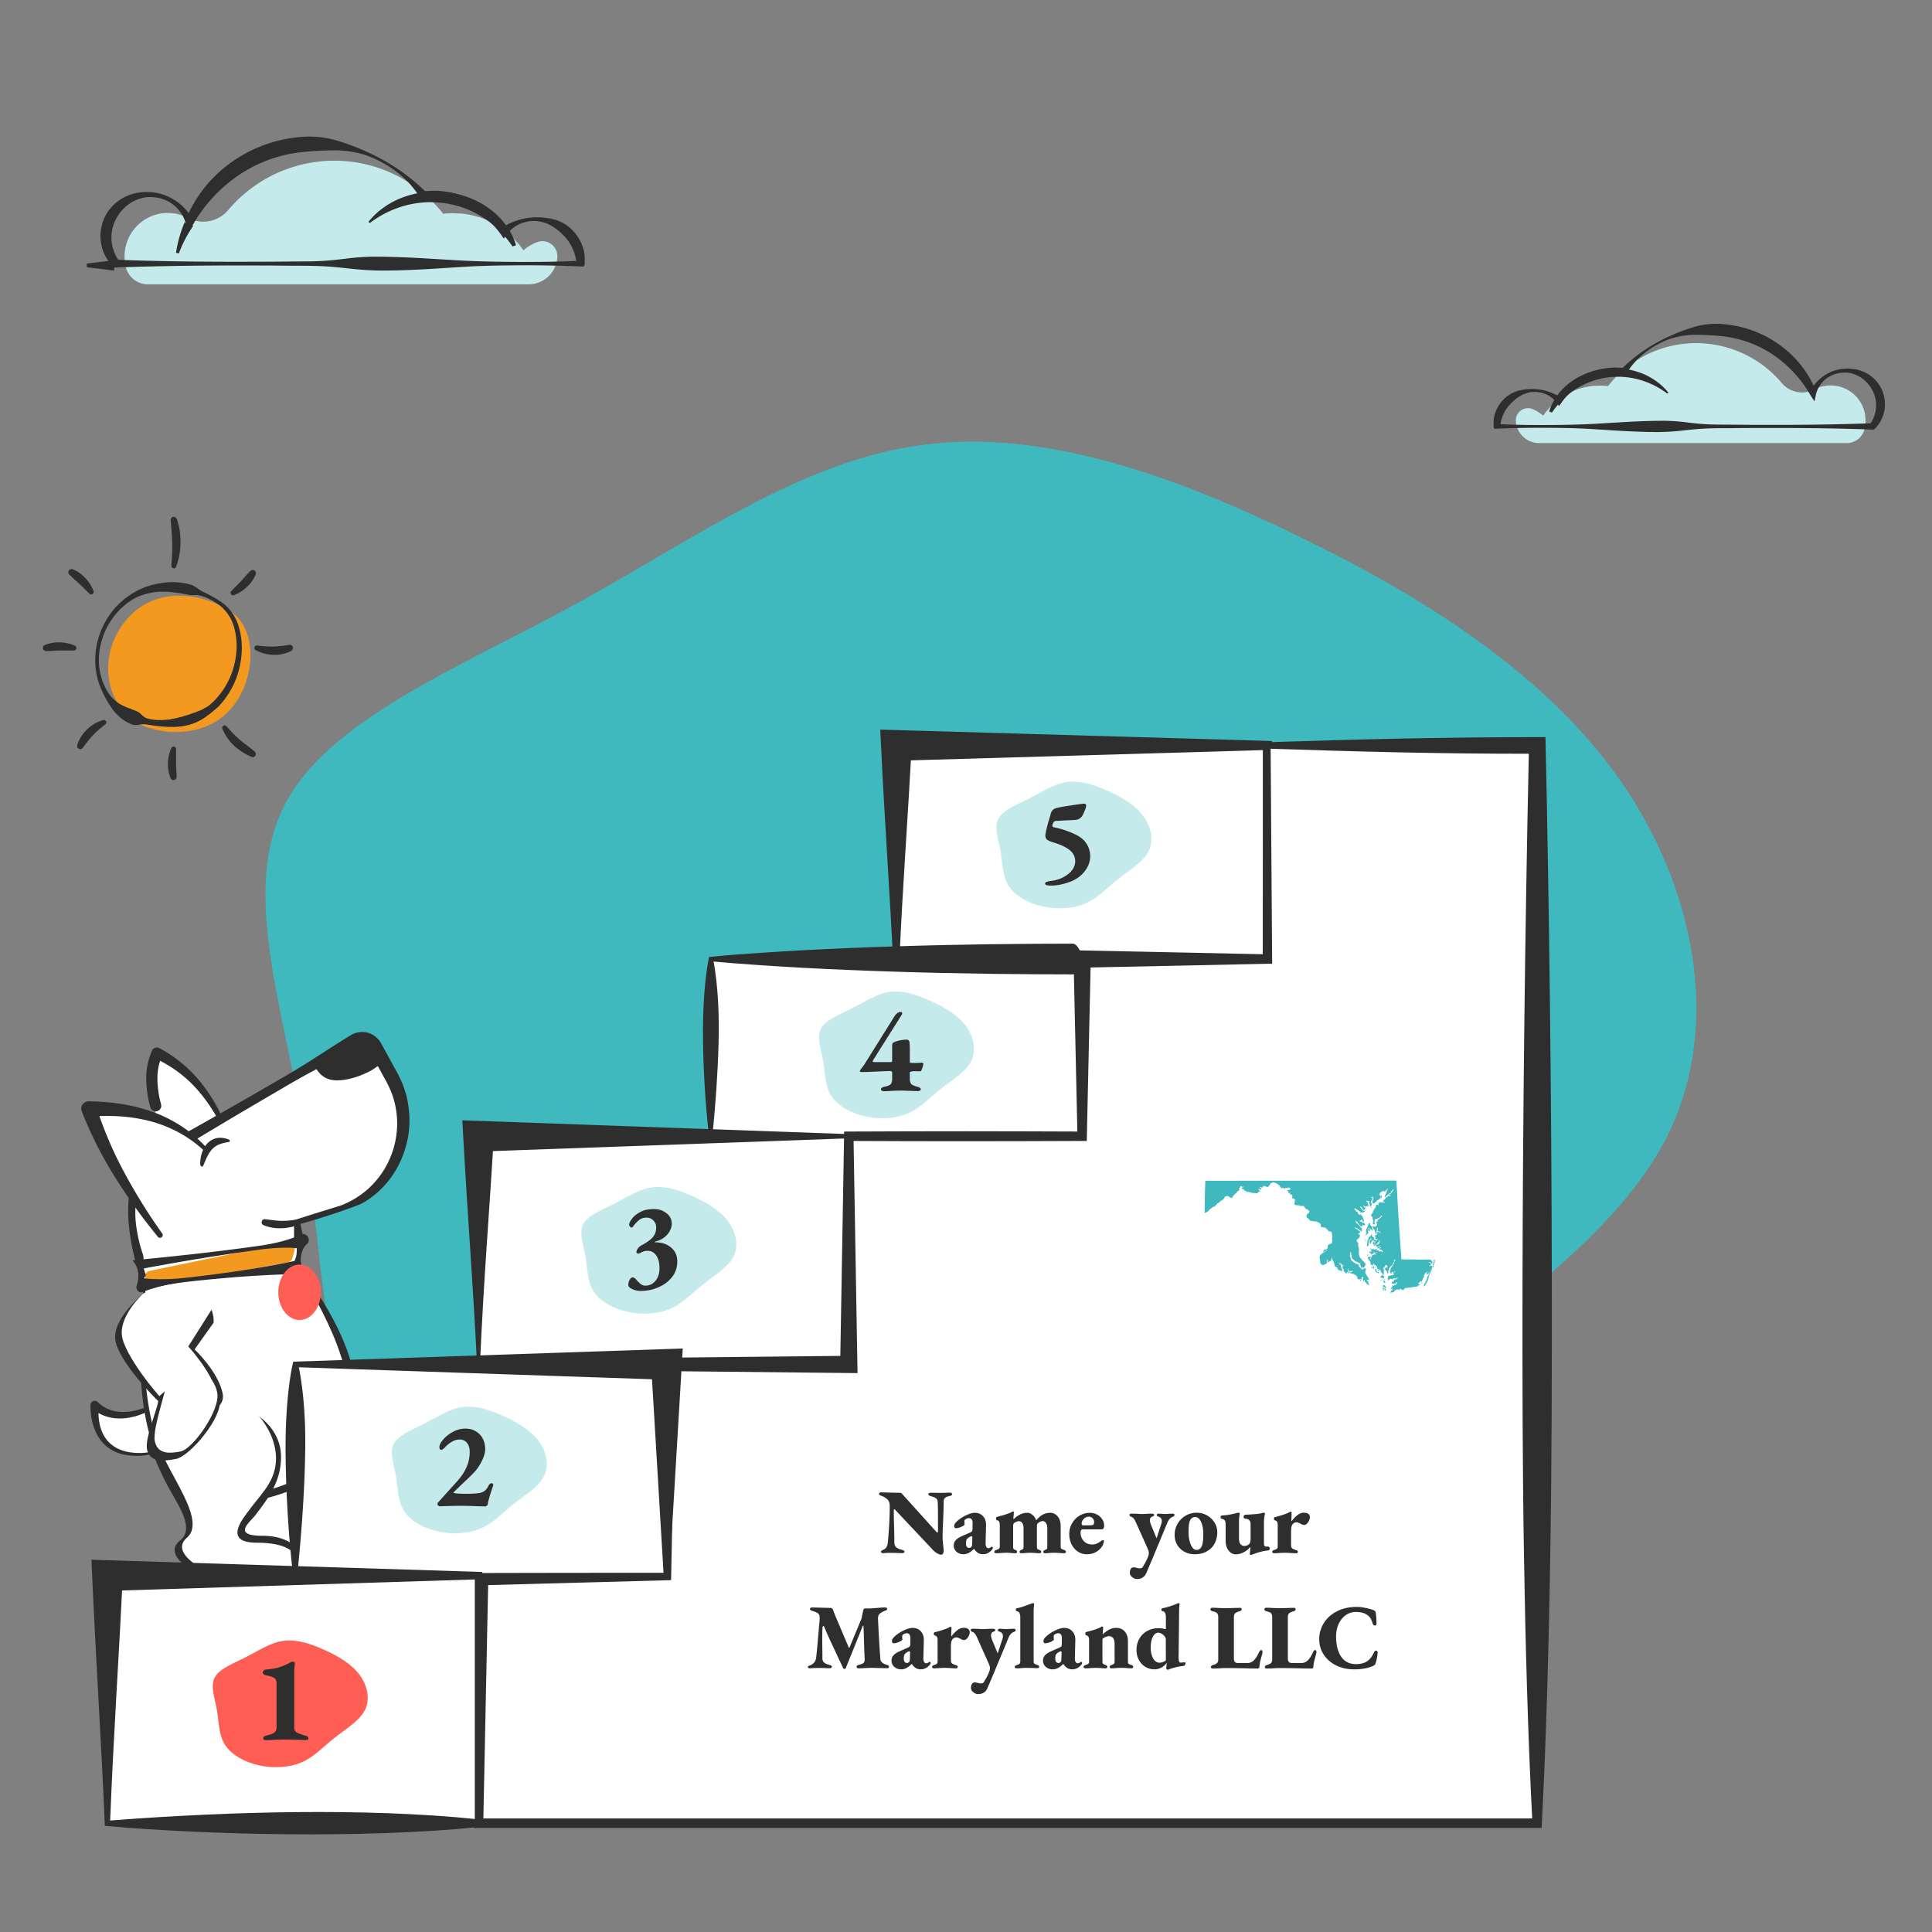 <svg xmlns="http://www.w3.org/2000/svg" xmlns:xlink="http://www.w3.org/1999/xlink" width="384" height="384"><rect width="100%" height="100%" fill="#808080" stroke="none"/><g transform="scale(.305)"><svg xmlns="http://www.w3.org/2000/svg" width="1259" height="1259" fill="none"><path fill="#3FB9BE" d="M846.321 349.49c82.859 40.12 162.119 90.66 210.149 159.97 48.03 69.3 64.84 157.36 31.82 227.18-33.03 69.82-115.891 121.41-183.732 179.24-67.852 57.32-120.091 120.36-193.939 155.28-73.849 34.91-169.317 41.68-256.984 21.36-87.656-20.32-168.117-67.74-206.548-131.83-39.025-64.61-36.627-145.38-49.235-224.58-13.214-79.2-40.83-155.8-12.609-211.03 28.221-55.75 112.279-89.1 189.736-131.31 76.852-42.21 147.103-93.27 225.154-103.69 78.071-10.94 163.934 19.28 246.188 59.41z"/><path fill="#F3991F" d="M147.789 464.7c-19.05 18.35-52.92 14.15-65.47.98-17.01-17.8-15.52-47.11 3.53-65.46 19.05-18.35 48.31-13.24 65.47-.98 17.17 12.26 15.52 47.11-3.53 65.46z"/><path fill="#2E2E2E" d="M142.099 460.73c-1.21 1.04-2.46 2.01-3.63 3.06-1.17 1.06-2.51 1.89-3.78 2.91a35.554 35.554 0 01-8.37 4.65c-1.49.57-3.02 1.02-4.59 1.34-1.55.38-3.12.64-4.7.78-1.57.17-3.14.25-4.72.23h-2.35l-2.34-.15-2.32-.13-2.31-.28-2.31-.23c-.75-.13-1.53-.26-2.31-.36l-2.31-.32c-.76-.19-1.55-.28-2.33-.3-.85.02-1.68.11-2.51.28-.85.09-1.74.23-2.59.25-.83.04-1.66-.08-2.48-.3-.77-.28-1.51-.66-2.27-1-1.51-.72-2.93-1.57-4.27-2.57-.68-.47-1.31-1.02-1.89-1.61-.62-.57-1.23-1.15-1.89-1.74-.66-.59-1.1-1.32-1.62-1.89-.55-.62-1.04-1.31-1.48-2.01a69.221 69.221 0 01-8.49-16.71 49.55 49.55 0 01-2.04-18.28 51.829 51.829 0 0115.27-32.82l3.5-3.08c1.21-.98 2.53-1.89 3.78-2.74 1.25-.85 2.68-1.61 4.01-2.44 1.32-.83 2.83-1.34 4.25-2.02 1.42-.68 2.97-1.06 4.46-1.59 1.49-.53 3.06-.76 4.61-1.15 1.55-.4 3.12-.51 4.69-.78 1.57-.26 3.16-.23 4.76-.34 1.61-.11 3.17.09 4.76.15 1.59.06 3.16.4 4.7.66 1.57.28 3.1.7 4.59 1.23 1.44.78 2.8 1.67 4.1 2.65 1.26.91 2.65 1.66 4.1 2.23l4.06 2.14c2.7 1.46 5.31 3.08 7.79 4.92a29.9 29.9 0 0110.11 15.53c1.7 6 2.23 12.26 1.57 18.45a55.138 55.138 0 01-15.21 33.38zm-3.21-3.35c8.3-8.15 13.57-18.9 14.91-30.46.77-5.75.43-11.62-1-17.24a27.8 27.8 0 00-8.71-14.42 41.065 41.065 0 00-7.37-4.73c-2.61-1.38-5.42-2.33-8.35-2.74-1.53 0-3.08.15-4.52 0-1.44-.15-2.78-.57-4.18-.78-1.4-.21-2.78-.53-4.18-.68-1.4-.15-2.8-.38-4.2-.49-1.4-.11-2.82-.25-4.24-.25-1.42 0-2.83 0-4.25.11s-2.84.26-4.21.57c-1.38.3-2.82.53-4.16.98-1.34.45-2.74.83-4.04 1.42-1.31.59-2.63 1.15-3.78 1.89s-2.44 1.53-3.59 2.38l-3.33 2.78a47.938 47.938 0 00-15.12 30.76c-.23 2.91-.17 5.85.17 8.76.4 2.89 1.08 5.73 2.04 8.49.45 1.38 1.15 2.67 1.7 4.01.55 1.34 1.42 2.54 2.12 3.78a31.43 31.43 0 002.68 3.39c1.02 1 2.12 1.95 3.25 2.84.55.42 1.14.79 1.76 1.12.61.32 1.14.7 1.76.98 1.32.49 2.38 1.21 3.78 1.59 1.4.38 2.45 1.04 3.78 1.46 1.33.42 2.55 1.06 3.65 1.89.57.47 1.11 1.08 1.7 1.63.59.51 1.21.95 1.89 1.32 1.34.59 2.76.95 4.21 1.08 1.43.26 2.87.4 4.33.42h2.17l2.17-.17 2.16-.19c.72 0 1.42-.25 2.14-.36 1.42-.21 2.82-.51 4.2-.89 1.38-.32 2.76-.64 4.1-1.1 1.34-.45 2.7-.76 4.01-1.29.65-.26 1.33-.45 1.89-.68.64-.19 1.28-.42 1.89-.7 1.27-.57 2.67-.96 3.9-1.63 1.23-.66 2.49-1.32 3.67-2.14 1.16-.78 2.12-1.78 3.2-2.71zM115.209 338.19a44.06 44.06 0 012.4 15.65 46.516 46.516 0 01-2.85 15.55c-.36.81-1.31 1.19-2.12.83-.6-.26-.98-.87-.97-1.51.36-5.03.66-9.95.55-14.85-.11-4.9-.57-9.78-1-14.76-.13-1.12.66-2.14 1.77-2.27.97-.11 1.89.47 2.19 1.4l.03-.04zM111.238 507.22a23.094 23.094 0 01-1.78-9.95c.06-3.41.81-6.75 2.21-9.86.4-.81 1.38-1.14 2.17-.74.53.26.89.79.91 1.4v9.16c0 2.99.34 5.94.36 9.06 0 1.15-.94 2.08-2.1 2.06-.81 0-1.53-.47-1.87-1.21l.1.08zM190.069 424.05c-3.65 1.87-7.69 2.8-11.8 2.65-4.06-.06-8.07-1.1-11.64-3.05-.77-.42-1.08-1.4-.64-2.18.32-.59.96-.93 1.62-.83 3.51.51 7.07.74 10.62.68 3.52-.17 7.01-.55 10.49-1.12 1.14-.08 2.12.78 2.19 1.91.06.74-.31 1.46-.93 1.87l.09.07zM29.119 420.4c3.13-1.32 6.54-1.93 9.94-1.78 3.4.06 6.75.81 9.85 2.21.81.4 1.13 1.38.74 2.18-.26.53-.79.89-1.4.91h-9.15c-2.99 0-5.93.34-9.05.36-1.15 0-2.08-.95-2.06-2.1 0-.81.47-1.53 1.21-1.87l-.08.09zM163.908 493.23c-2.02-.87-3.97-1.91-5.84-3.08a36.806 36.806 0 01-5.39-4.07 32.264 32.264 0 01-7.75-11.12c-.34-.81.06-1.76.87-2.1.62-.25 1.32-.09 1.79.4 2.67 3.12 5.52 6.03 8.58 8.76 3.06 2.59 6.56 4.92 9.83 7.79.85.76.94 2.06.19 2.91-.59.66-1.55.89-2.36.53l.08-.02zM47.299 370.9a23.04 23.04 0 018.28 5.79c2.36 2.44 4.19 5.35 5.38 8.53.3.85-.15 1.78-1 2.06-.57.19-1.21.06-1.65-.34-2.29-2.19-4.33-4.39-6.52-6.41-2.19-2.02-4.44-3.95-6.66-6.15-.79-.81-.79-2.14.04-2.95.57-.57 1.42-.74 2.17-.45l-.04-.08zM50.338 485.5c1.25-3.9 3.48-7.42 6.46-10.22 2.93-2.84 6.5-4.92 10.41-6.07.85-.25 1.74.26 1.99 1.12.17.62-.04 1.31-.57 1.7a68.54 68.54 0 00-8 7.04 91.39 91.39 0 00-6.62 8.21c-.64.95-1.93 1.19-2.85.55-.79-.53-1.09-1.55-.77-2.44l-.05.11zM166.708 374.16a23.175 23.175 0 01-5.78 8.29c-2.44 2.36-5.35 4.2-8.53 5.41-.85.3-1.77-.15-2.06-1a1.68 1.68 0 01.34-1.65c2.19-2.29 4.38-4.33 6.41-6.53 2.02-2.19 3.95-4.45 6.14-6.66.81-.79 2.14-.79 2.95.04.57.57.74 1.42.45 2.18l.08-.08z"/><path fill="#C5EAEC" d="M1005.62 270.866c.41-.59.85-1.17 1.28-1.74l.48-.61c.43-.55.88-1.09 1.34-1.61l.52-.57c.48-.52.95-1.07 1.45-1.57.18-.17.36-.35.52-.54.98-1.37 2.23-2.52 3.69-3.37.75-.46 1.48-.97 2.17-1.52l1.43-.96 1.11-.7 1.41-.8 1.3-.7 1.34-.67 1.78-.78 1.37-.57c.78-.3 1.58-.59 2.39-.83l1.13-.33 1.89-.5 1.21-.26 1.91-.37 1.19-.2 2.17-.24h1.04c1.06 0 2.17-.13 3.21-.13 1.66 0 3.32.1 4.97.28a72.872 72.872 0 0125.49-20.61 72.803 72.803 0 0131.91-7.35c2.17 0 4.34.11 6.31.3 9.55.82 18.84 3.53 27.35 7.96a72.957 72.957 0 0122.23 17.85 17.327 17.327 0 0021.27 3.98c3.25-1.69 6.87-2.56 10.53-2.55 3.67.01 7.27.91 10.52 2.62a22.82 22.82 0 018.12 7.19c2.09 3.02 3.42 6.5 3.89 10.14.39 2.99.19 6.02-.58 8.94-.72 2.52-2.24 4.74-4.34 6.31a11.91 11.91 0 01-7.27 2.38H1003a15.11 15.11 0 01-10.45-4.16 15.258 15.258 0 01-4.73-10.23c-.07-1.33.19-2.66.77-3.86a7.85 7.85 0 012.53-3.01 7.96 7.96 0 013.66-1.42c1.32-.16 2.66.02 3.89.52 2.52 1.04 4.88 2.48 6.95 4.29z"/><path fill="#2E2E2E" d="M973.95 279.416a2.28 2.28 0 01-.61-1.18v-2.17a11.8 11.8 0 010-1.88c.09-1.26.3-2.52.63-3.74 1.35-4.95 4.33-9.33 8.48-12.45 2.06-1.49 4.37-2.62 6.83-3.32 4.75-1.25 9.72-1.51 14.57-.76 4.89.85 9.54 2.68 13.67 5.37l-3.27.34c4.88-6.88 11.54-12.37 19.31-15.9a48.28 48.28 0 0112.2-3.61c1.04-.19 2.1-.32 3.16-.4 1.06-.13 2.16-.17 3.18-.19 2.16 0 4.32.17 6.38.25l-1.92.8a106.67 106.67 0 0130.66-21.14c5.74-2.69 11.69-4.92 17.8-6.66a50.915 50.915 0 0119.35-1.42c13.07 1.31 25.53 6.11 36 13.87 10.41 7.63 18.42 17.95 23.14 29.81l-3.98.15c3.15-6.21 8.6-11.02 15.24-13.45 3.27-1.14 6.74-1.65 10.21-1.52 3.56.08 7.06.91 10.25 2.45 3.32 1.57 6.21 3.9 8.42 6.78 2.22 2.88 3.69 6.24 4.31 9.8.68 3.54.49 7.2-.54 10.66-1.04 3.46-2.9 6.63-5.42 9.26l-.74.78h-.93c-20.52-.74-40.93-1.04-61.41-1.06-10.25 0-20.48 0-30.75.13-5.15 0-10.25 0-15.44.19-5.19.19-10.55.76-15.96 1.33-5.3.62-10.62.96-15.96 1.01-5.17 0-10.31-.11-15.37-.32-10.14-.4-20-1.16-29.88-1.73-9.88-.57-20.04-.68-30.27-.72-10.23-.06-20.52.21-31.34.64zm3.05-2.99c9.69.42 19.7.59 29.88.55 10.18-.04 20.46-.17 30.94-.72 10.49-.55 21.06-1.33 31.33-1.73 5.15-.21 10.21-.3 15.14-.32 4.9.05 9.79.38 14.64 1.01 4.8.59 9.67 1.12 14.66 1.33 4.99.21 10.1.13 15.14.19 10.12.13 20.28.13 30.45.13 20.33 0 40.72-.32 61-1.06l-1.66.76a21.3 21.3 0 003.74-16.25c-1.09-5.68-4.41-10.71-9.23-14.04-2.5-1.74-5.38-2.88-8.41-3.34-1.55-.19-3.12-.19-4.67 0-1.56.13-3.1.47-4.56 1.01-2.93 1-5.56 2.71-7.65 4.96a18.106 18.106 0 00-4.29 7.93l-1.02 4.74-2.96-4.59c-5.84-10.15-13.93-18.89-23.68-25.58-9.64-6.58-20.77-10.76-32.43-12.18-5.87-.67-11.78-1.01-17.69-1.04-6.1-.09-12.17.88-17.93 2.85a58.089 58.089 0 00-15.87 8.92 50.265 50.265 0 00-12 13.4l-.48.8h-1.47c-1.92 0-3.87-.32-5.8-.23-.97 0-1.95 0-2.9.17-.96.07-1.92.19-2.88.36-3.82.6-7.55 1.7-11.07 3.28-7.06 3.21-13.12 8.2-17.56 14.46l-1.75 2.45-1.54-2.11c-2.59-3.61-6.54-6.06-10.98-6.83-2.21-.42-4.49-.42-6.7 0-2.17.45-4.25 1.26-6.14 2.39a29.993 29.993 0 00-9.02 8.46 25.54 25.54 0 00-2.68 5.45c-.33.97-.6 1.96-.82 2.96-.14.5-.23 1.01-.28 1.52 0 .25 0 .51-.11.76V277.496c-.1-.39-.32-.75-.63-1.01l-.06-.06z"/><path fill="#2E2E2E" d="M1086.45 256.456c-5.72-4.38-12.39-7.6-19.57-9.43-3.49-.85-7.06-1.35-10.67-1.49-3.57-.1-7.15.14-10.67.73-7.02 1.25-13.65 3.91-19.43 7.78-5.91 4.01-10.93 9.04-14.76 14.81l-1.86-.73c2.26-7.15 6.76-13.52 12.93-18.33 6.3-4.92 13.96-8.14 22.13-9.31 8.08-1.23 16.36-.44 23.99 2.28 7.47 2.65 13.96 7.2 18.73 13.12l-.82.57z"/><path fill="#C5EAEC" d="M341.11 163.126c-.51-.73-1.05-1.45-1.58-2.15l-.59-.75c-.54-.68-1.09-1.35-1.66-1.99l-.65-.7c-.59-.65-1.18-1.32-1.8-1.94-.23-.21-.44-.44-.64-.67-1.21-1.7-2.76-3.12-4.56-4.17-.93-.58-1.83-1.2-2.68-1.88l-1.77-1.18-1.37-.86-1.75-1-1.61-.86-1.66-.83-2.2-.97-1.69-.7c-.97-.38-1.96-.73-2.95-1.02l-1.4-.4-2.33-.62-1.5-.32-2.36-.46-1.48-.24-2.68-.3h-1.29c-1.32 0-2.68-.16-3.97-.16-2.06.01-4.1.12-6.14.35a90.317 90.317 0 00-31.54-25.51 90.092 90.092 0 00-39.49-9.09c-2.68 0-5.36.13-7.81.38a90.053 90.053 0 00-33.84 9.85 90.405 90.405 0 00-27.5 22.09 21.424 21.424 0 01-12.3 7.08c-4.78.89-9.72.13-14.02-2.16-4.03-2.09-8.5-3.17-13.03-3.16-4.53.01-9 1.12-13.01 3.24a28.289 28.289 0 00-10.05 8.9 28.213 28.213 0 00-4.81 12.55c-.48 3.7-.23 7.45.73 11.06a14.802 14.802 0 0014.36 10.76h247.92c4.81.01 9.44-1.84 12.93-5.15 3.5-3.31 5.59-7.85 5.85-12.66.09-1.65-.24-3.29-.95-4.77a9.713 9.713 0 00-3.12-3.72 9.831 9.831 0 00-4.53-1.76c-1.64-.19-3.29.03-4.81.65-3.19 1.22-6.11 3-8.67 5.24z"/><path fill="#2E2E2E" d="M380.29 173.697c.39-.41.65-.92.75-1.47v-2.69c.06-.77.06-1.55 0-2.33a24.35 24.35 0 00-.78-4.63c-1.66-6.13-5.35-11.54-10.49-15.41a27.014 27.014 0 00-8.46-4.11 44.569 44.569 0 00-18.03-.94 45.077 45.077 0 00-16.91 6.64l4.04.42c-6.04-8.52-14.28-15.31-23.9-19.67-4.8-2.15-9.88-3.65-15.09-4.47-1.29-.23-2.6-.4-3.91-.5-1.31-.16-2.68-.21-3.93-.24-2.68 0-5.35.21-7.89.31l2.38.99a132.129 132.129 0 00-37.94-26.16c-7.1-3.33-14.46-6.09-22.02-8.24a62.801 62.801 0 00-23.95-1.75c-16.18 1.62-31.59 7.56-44.55 17.16-12.88 9.44-22.8 22.22-28.63 36.89l4.93.18c-3.9-7.68-10.65-13.63-18.87-16.64a34.307 34.307 0 00-12.63-1.88c-4.4.1-8.73 1.13-12.68 3.03a28.422 28.422 0 00-10.42 8.39 27.756 27.756 0 00-5.34 12.12c-.84 4.39-.61 8.9.67 13.19 1.28 4.28 3.58 8.21 6.71 11.46l.91.97h1.15c25.39-.92 50.65-1.28 75.99-1.31 12.68 0 25.34 0 38.05.16 6.37 0 12.69 0 19.1.24 6.42.24 13.06.94 19.75 1.65 6.55.76 13.15 1.18 19.75 1.26 6.4 0 12.77-.13 19.03-.39 12.55-.5 24.75-1.44 36.98-2.15 12.23-.71 24.81-.84 37.46-.89 12.66-.05 25.39.29 38.77.81zm-3.77-3.69c-11.99.52-24.38.73-36.98.68-12.6-.05-25.31-.21-38.29-.89s-26.06-1.65-38.77-2.14c-6.37-.26-12.63-.37-18.73-.39-6.06.06-12.11.48-18.12 1.26-5.94.73-11.96 1.39-18.14 1.65s-12.49.16-18.73.24c-12.52.16-25.1.16-37.68.16-25.15 0-50.39-.39-75.48-1.31l2.06.94a26.44 26.44 0 01-4.37-9.61c-.8-3.45-.88-7.03-.26-10.51 1.35-7.02 5.45-13.25 11.43-17.37 3.09-2.15 6.66-3.56 10.41-4.13 1.92-.24 3.86-.24 5.78 0 1.93.16 3.83.59 5.65 1.26 3.63 1.24 6.88 3.35 9.46 6.14 2.58 2.79 4.41 6.16 5.31 9.82l1.26 5.86 3.67-5.68c7.22-12.56 17.24-23.37 29.3-31.65 11.93-8.14 25.7-13.31 40.14-15.07a200.1 200.1 0 0121.89-1.28c7.55-.11 15.06 1.08 22.18 3.53a71.542 71.542 0 0119.64 11.04 62 62 0 0114.85 16.59l.59.99h1.82c2.38 0 4.79-.39 7.17-.29 1.2 0 2.41 0 3.59.21 1.19.09 2.38.24 3.56.45 4.73.75 9.34 2.11 13.7 4.05 8.74 3.97 16.24 10.15 21.73 17.89l2.17 3.03 1.9-2.62c3.21-4.46 8.1-7.5 13.59-8.45 2.74-.52 5.55-.52 8.29 0 2.69.55 5.26 1.55 7.6 2.96a37.29 37.29 0 0111.16 10.46c1.37 2.12 2.49 4.38 3.32 6.75.4 1.2.74 2.43 1.02 3.66.17.62.28 1.25.35 1.88 0 .31 0 .63.14.94V171.377c.12-.49.39-.93.77-1.26l.05-.11z"/><path fill="#2E2E2E" d="M116.579 165.117c2.31-6.25 5.44-12.26 9.33-17.92l-5.63-2.23c-2.72 6.4-4.59 13.04-5.57 19.8l1.87.35zM241.08 145.296c7.08-5.42 15.33-9.4 24.21-11.67 4.32-1.05 8.74-1.67 13.2-1.84a67.8 67.8 0 0113.2.91c8.69 1.55 16.89 4.84 24.05 9.63 7.31 4.97 13.52 11.19 18.27 18.33l2.3-.91c-2.8-8.84-8.36-16.73-15.99-22.69-7.8-6.09-17.28-10.08-27.39-11.52-9.99-1.52-20.25-.55-29.69 2.82-9.24 3.28-17.28 8.91-23.17 16.23l1.01.71zM56.52 174.167l17.91 2.15v-6.72l-17.91 2.15v2.42z"/><path fill="#fff" d="M825.911 485.77h-241.77v139.2h241.77v-139.2z"/><path fill="#2E2E2E" d="M586.24 622.88l119.92-.64c39.92-.16 79.8-.23 119.75-.23l-2.96 2.96v-139.2l2.96 2.96-241.77 7.04 10-10c-1.17 22.02-2.58 44.29-4.01 67.12-1.43 22.81-2.83 46.2-3.89 69.99zm-4.2 4.19c-1.07-22.61-2.46-45.63-3.89-69.22-1.43-23.57-2.85-47.7-4.01-72.08l-.49-10.31 10.49.31 241.77 7.04 2.96.09v145.04h-2.96c-40.64 0-81.34-.07-122.02-.23l-121.85-.64z"/><path fill="#fff" d="M705.19 624.97H463.25v115.47h241.94V624.97z"/><path fill="#2E2E2E" d="M464.28 739.42c80.41-.25 160.61-.44 240.91-.43l-1.45 1.45V624.97l1.45 1.46c-.16.5-.32 1.07-.47 1.51l-.47 1.27c-.32.68-.63 1.48-.95 2.02-.63 1.17-1.26 1.98-1.89 2.6-.63.59-1.26.94-1.89 1.08-.63.12-1.26.04-1.89.06l-7.56-.03-15.12-.05-30.24-.29c-20.16-.33-40.32-.7-60.49-1.37-20.16-.64-40.32-1.44-60.49-2.53-10.08-.57-20.16-1.13-30.24-1.86l-15.12-1.1c-5.04-.44-10.08-.81-15.12-1.32l1.45-1.45c.98 4.77 1.6 9.45 2.13 14.11.51 4.65.88 9.26 1.14 13.86.49 9.2.53 18.37.27 27.7-.24 9.32-.7 18.75-1.37 28.47-.65 9.73-1.47 19.7-2.59 30.31zm-2.05 2.05c-1.11-8.64-1.94-17.91-2.6-27.43-.67-9.52-1.13-19.34-1.37-29.27-.26-9.92-.22-19.99.27-30.04.26-5.02.63-10.03 1.14-15.01.53-4.97 1.15-9.91 2.13-14.76l.27-1.34 1.19-.12c5.04-.51 10.08-.88 15.12-1.32l15.12-1.1c10.08-.73 20.16-1.29 30.24-1.86 20.16-1.08 40.32-1.89 60.49-2.53 20.16-.67 40.32-1.04 60.49-1.37l30.24-.29 15.12-.05 7.56-.03c.63.02 1.26-.06 1.89.06.63.13 1.26.49 1.89 1.08.63.62 1.26 1.43 1.89 2.6.32.54.63 1.34.95 2.02l.47 1.27c.16.44.32 1.01.47 1.51l1.45 1.46v116.92h-1.45c-80.99.05-162.09-.14-242.97-.4z"/><path fill="#fff" d="M553.119 740.45h-241.26v148.69h241.26V740.45z"/><path fill="#2E2E2E" d="M312.819 888.17c80.2-.24 160.2-.41 240.3-.4l-1.37 1.37V740.45l1.37 1.37-241.26 8.63 10-10c-1.43 23.6-3.11 47.56-4.75 72.17-1.64 24.6-3.16 49.86-4.29 75.55zm-1.93 1.94c-1.12-23.87-2.65-48.17-4.28-73.14-1.64-24.95-3.32-50.56-4.75-76.52l-.57-10.38 10.57.38 241.26 8.63 1.37.05v151.38h-1.37c-80.74.01-161.59-.17-242.23-.4z"/><path fill="#fff" d="M1001.7 485.77H825.909v139.2h-120.71v115.48h-152.08v148.69h-118.81v137.62h-122.45v161.34H1001.7V485.77z"/><path fill="#2E2E2E" d="M996.28 491.2c-28.01-.01-56.02-.3-84.34-.91-28.31-.6-56.97-1.49-86.03-2.41l2.1-2.1.98 139.2.02 3.01-3.1.07-120.71 2.53 5.61-5.61-2.53 115.47-.07 3.06-3.01.01-38.02.13-38.02.06-38.02-.05c-12.67-.01-25.35-.05-38.02-.14l3.07-3.07 2.54 148.69.1 5.67-5.71-.06-118.81-1.24 4.38-4.38c0 22.94-.12 45.87-.32 68.81-.07 11.47-.21 22.94-.35 34.4-.16 11.47-.35 22.94-.64 34.4l-.07 2.99-3 .08-122.45 3.31 6.38-6.38-3.31 161.35-3.07-3.07h689.85l-3.07 3.07c-1.56-29.17-2.63-58.21-3.52-87.19-.88-28.97-1.52-57.88-1.99-86.76-.97-57.74-1.05-115.46-.97-173.26.1-57.8.52-115.68 1.2-173.87.36-29.11.73-58.24 1.25-87.56l.77-44.02.9-44.23zm10.85-10.85l.91 43.54.77 43.78c.52 29.21.89 58.6 1.25 88.02.68 58.87 1.11 118.04 1.2 177.3.08 59.26 0 118.59-.97 177.9-.46 29.65-1.11 59.27-1.99 88.82-.89 29.55-1.96 59.04-3.52 88.4l-.16 3.07H308.85l-.06-3.07-3.31-161.35-.13-6.56 6.52.18 122.45 3.31-3.07 3.07c-.29-11.47-.48-22.94-.64-34.4-.14-11.47-.28-22.94-.35-34.4-.2-22.94-.32-45.87-.32-68.81v-4.33l4.38-.05 118.81-1.24-5.61 5.61 2.54-148.69.05-3.05 3.02-.02c12.67-.08 25.35-.12 38.02-.14l38.02-.05 38.02.06 38.02.13-3.07 3.07-2.53-115.47-.13-5.73 5.73.12 120.71 2.53-3.07 3.07.98-139.2.01-2.03 2.08-.07c29.54-.93 59.48-1.82 89.77-2.41 30.26-.61 60.84-.9 91.44-.91z"/><path fill="#fff" d="M94.649 918.8s-19.14 9.49-32.9-3.08c0 0-3.61 32.08 28.16 32.08s4.74-29 4.74-29z"/><path fill="#2E2E2E" d="M94.37 920.33c.16.04.34.05.51.02.09-.01.17-.03.25-.06.09-.03.16-.07.13-.05l-.07.03-.14.07-.26.13-.52.25-1.05.46c-.7.3-1.41.57-2.13.83-1.43.51-2.89.95-4.38 1.3-2.97.71-6.05 1.12-9.19 1.05-3.13-.05-6.31-.58-9.33-1.69-3.04-1.07-5.85-2.81-8.33-4.88l4.67-1.76c-.13.73-.22 1.7-.28 2.57-.06.9-.08 1.8-.06 2.71.04 1.81.19 3.62.5 5.4.59 3.56 1.8 7.02 3.77 10.01 1.94 3 4.72 5.43 7.95 7.09 3.24 1.69 6.92 2.52 10.65 2.88 3.73.32 7.59.27 11.16-.64 1.76-.48 3.47-1.24 4.7-2.49 1.26-1.23 1.83-2.99 1.81-4.79.01-1.81-.53-3.63-1.22-5.36-.69-1.74-1.64-3.38-2.66-4.97-1.04-1.58-2.18-3.1-3.41-4.53-.62-.72-1.24-1.43-1.91-2.1-.33-.34-.66-.68-1-1l-.51-.48-.26-.24-.13-.12-.03-.03-.01-.01.12.12c.19.15.44.25.66.28zm.56-3.06a1.919 1.919 0 01.93.57l.02.02.03.04.11.15.22.3.43.6.85 1.2 1.66 2.43c1.08 1.64 2.12 3.29 3.06 5 .96 1.7 1.8 3.48 2.52 5.32.69 1.85 1.21 3.8 1.24 5.84.01 1.02-.13 2.06-.47 3.05-.35.99-.91 1.91-1.62 2.69-1.44 1.56-3.36 2.46-5.26 3.05-3.86 1.13-7.81 1.27-11.73 1.16-3.93-.17-7.91-.91-11.63-2.53-3.73-1.6-7.07-4.22-9.59-7.49-2.52-3.27-4.21-7.1-5.29-11.03-.53-1.97-.91-3.98-1.15-6-.12-1.01-.2-2.03-.26-3.06-.05-1.05-.09-2.01-.03-3.19l.02-.12a2.767 2.767 0 014.66-1.64c1.87 1.8 4 3.35 6.4 4.4 2.39 1.08 5 1.73 7.7 1.96 2.7.25 5.47.1 8.21-.36a38.844 38.844 0 006.09-1.53l.98-.35.48-.19.23-.1.11-.05.06-.02.16-.07c.09-.03.18-.06.28-.08.2 0 .41 0 .58.03zM179.39 903.13c21.83 0 43.78 14.1 43.78 35.71 0 15.61-7.81 26.3-16.63 37.83-3.57 4.67-15.74 13.54 4.53 13.54s28.74 11.87 28.74 23.31-7.8 8.89-7.8 8.89-44.7.24-60.29.24c-15.59 0-44.7-15.91-29.63-28.2 28.35-23.1-48.53-91.32 37.3-91.32z"/><path fill="#fff" d="M180.369 897.26c19.76 0 39.52 21.97 39.52 42.53 0 14.85-7.07 25.02-15.06 35.99-3.24 4.45-16 18.94 2.35 18.94s27.76 5.24 27.76 16.12-7.06 8.46-7.06 8.46-40.46.23-54.58.23c-14.12 0-40.46-15.14-26.82-26.83 25.68-21.98-43.8-95.44 33.89-95.44z"/><path fill="#fff" d="M194.65 826.92s27.06 36.02 33.57 69.68c7.69 39.74-10.11 71.5-74.24 81.33-80.92 12.39-58.8-147.1-58.8-147.1l99.47-3.91z"/><path fill="#2E2E2E" d="M194.871 826.47c.36.29.33.35.43.44l.24.29.48.59.96 1.18c.63.79 1.27 1.58 1.88 2.39a192.7 192.7 0 013.63 4.88c2.35 3.3 4.65 6.64 6.8 10.09 4.35 6.85 8.31 13.98 11.79 21.36 1.72 3.7 3.32 7.47 4.76 11.31 1.42 3.85 2.66 7.77 3.69 11.77 1.03 4 1.83 8.07 2.31 12.19.5 4.12.72 8.28.58 12.46-.25 8.34-2.07 16.79-5.82 24.39-3.73 7.62-9.36 14.21-15.92 19.4-6.57 5.21-14 9.11-21.65 12.14-7.67 3.03-15.59 5.23-23.58 6.88-4.01.83-7.99 1.52-12.07 2.1-4.13.57-8.37.72-12.58.31-4.21-.4-8.39-1.39-12.32-3.03-3.93-1.63-7.59-3.91-10.8-6.66-6.46-5.5-11.11-12.66-14.56-20.13-3.45-7.5-5.78-15.39-7.51-23.35-3.43-15.95-4.39-32.23-4.37-48.39.08-16.18 1.15-32.32 3.43-48.33.03-.24.24-.42.48-.43l99.72-3.85zm-.43.9l-99.23 3.95.48-.43c-.9 7.98-1.4 16.03-1.77 24.06-.35 8.04-.47 16.08-.3 24.11.17 8.03.63 16.05 1.48 24.02.87 7.96 2.03 15.89 3.83 23.66 1.8 7.76 4.19 15.39 7.6 22.49 3.4 7.08 7.88 13.68 13.81 18.57 2.95 2.44 6.25 4.43 9.79 5.83 3.53 1.41 7.29 2.24 11.11 2.55 3.82.3 7.7.14 11.54-.42 3.9-.58 7.85-1.31 11.73-2.14 7.77-1.67 15.43-3.86 22.74-6.82 7.3-2.94 14.25-6.73 20.32-11.55 6.06-4.82 11.12-10.82 14.48-17.71 3.37-6.89 5.03-14.56 5.24-22.31.25-7.76-.88-15.61-2.72-23.23-.94-3.82-2.11-7.59-3.41-11.33-1.28-3.75-2.72-7.45-4.29-11.11-3.12-7.33-6.67-14.49-10.45-21.56-1.91-3.52-3.85-7.03-5.89-10.49-1.01-1.73-2.03-3.47-3.08-5.18l-1.57-2.58-.8-1.28-.4-.64-.2-.32c-.07-.08-.25-.22-.04-.14z"/><path fill="#fff" d="M103.61 737.44c-3.28-12.38-4.94-37.34-.37-47.6 18.65 9.19 33.66 24.7 43.87 48.5"/><path fill="#2E2E2E" d="M97.93 721.47a73.123 73.123 0 01-2.63-18.18 44.906 44.906 0 013.68-18.48l.04-.1c.37-.85 1.069-1.51 1.939-1.85.87-.33 1.83-.31 2.68.08l.23.11c5.1 2.73 9.93 5.96 14.41 9.63 4.45 3.65 8.53 7.74 12.19 12.19 7.14 8.86 12.84 18.79 16.89 29.43.11.31.1.66-.03.97-.13.3-.37.55-.68.68-.31.13-.65.14-.96.03-.31-.11-.57-.34-.73-.64-4.58-9.97-10.7-19.15-18.13-27.2a81.966 81.966 0 00-26.08-18.55l4.89-1.76a37.307 37.307 0 00-3.05 15.5c.1 5.53.91 11.02 2.39 16.35.12.46.15.94.08 1.41-.07.47-.22.93-.46 1.34-.24.41-.56.77-.94 1.05-.38.29-.81.49-1.27.61-.46.12-.94.15-1.41.08-.47-.07-.92-.23-1.34-.47-.41-.24-.77-.57-1.06-.95-.29-.38-.5-.82-.62-1.28h-.03z"/><path fill="#fff" d="M179.29 826.55l15.15-1.88-.86-28.16 25.15-7.81c37.56-9.67 55.44-52.71 36.56-86.88l-10.9-19.71a9.64 9.64 0 00-2.47-2.92 9.803 9.803 0 00-3.4-1.74 9.57 9.57 0 00-7.4.94l-137.27 79.8c-11.59 20.26-6.54 55.33 1.13 78.8l84.31-10.44z"/><path fill="#2E2E2E" d="M248.23 682.41c-6.58-6.73-21.48-2.43-25.17-1.13-7.42 2.61-11.14 8.94-17.01 13.31-.29.22-.58.5-.45 1.02.08.32.31.65.53.97 1.14 1.66 2.4 3.43 3.95 4.45 9.5 7.95 30.59-2.04 34.25-5.01 2.57-2.09 8.22-3.74 6.31-9.54-.54-1.69-1.37-3.02-2.41-4.07z"/><path fill="#fff" d="M197.73 792.26c7.2.83 14.47-.4 20.98-3.53l-20.98 3.53z"/><path fill="#2E2E2E" d="M172.751 794.51c3.46.38 6.77.96 10.15 1.06 3.38.1 6.76-.18 10.08-.84.46-.09.94-.01 1.33.23.4.25.69.63.83 1.08.13.45.09.93-.12 1.35-.21.42-.56.75-1 .91-1.77.7-3.61 1.22-5.48 1.57-1.88.34-3.78.52-5.7.54-3.81.1-7.6-.59-11.14-2.03-.44-.19-.81-.54-1.02-.98a2.06 2.06 0 01-.14-1.4c.12-.47.41-.88.8-1.16a2 2 0 011.36-.35l.05.02z"/><path fill="#F3991F" d="M97.43 828.19l91.34-18.9c.54-.11 1.09-.09 1.6.06.51.14.97.41 1.33.77.36.36.61.81.74 1.31.12.5.12 1.02-.02 1.54l-1.92 7.09a3.46 3.46 0 01-1.03 1.66c-.5.45-1.13.76-1.8.89L99.07 839c-.85.16-1.71 0-2.39-.44a2.88 2.88 0 01-1.28-1.92l-.79-4.58c-.07-.41-.06-.84.04-1.26.1-.42.29-.82.55-1.18.26-.36.59-.67.98-.92.39-.24.81-.42 1.25-.51z"/><path fill="#2E2E2E" d="M86.36 821.3c4.86-.44 9.62-.9 14.329-1.37l7.05-.71 6.98-.75c9.29-.97 18.39-2.02 27.44-3.11 9.05-1.09 17.98-2.28 26.9-3.53 4.45-.65 8.82-1.47 13.16-2.55 4.43-1.07 8.75-2.51 12.91-4.3l1.26-.57c.71-.31 1.54-.32 2.32-.03.78.29 1.46.87 1.92 1.61.46.75.67 1.63.58 2.47-.08.84-.46 1.58-1.05 2.1-1.11.97-2.02 2.18-2.66 3.56-.59 1.24-1.02 2.57-1.26 3.97-.26 1.39-.3 2.83-.13 4.28.16 1.64.66 3.26 1.46 4.75.18.34.29.72.3 1.1.02.38-.06.74-.21 1.06-.15.32-.39.58-.67.77-.29.18-.62.28-.98.29l-1.68-.02c-4.27.01-8.53.11-12.77.28l-6.36.27-6.34.36c-8.46.47-16.87 1.13-25.28 1.89-8.41.75-16.79 1.6-25.13 2.63-4.16.56-8.3 1.29-12.39 2.22-2.05.46-4.08.98-6.11 1.57-2.02.59-4.03 1.24-6.01 2.05l-.97.39c-.5.21-1.07.24-1.63.09-.56-.14-1.08-.46-1.5-.91-.42-.45-.72-1-.86-1.6-.14-.6-.11-1.2.08-1.74.46-1.3.78-2.66.95-4.06.15-1.17.19-2.36.12-3.56-.06-1.16-.24-2.33-.53-3.48-.27-.78-.63-1.53-1.07-2.24-.24-.43-.5-.91-.88-1.4-.38-.53-.8-1.1-1.29-1.78zm7.12 5.34c-.27-.11-.56-.14-.84-.11-.19.01-.37.09-.51.23a1.259 1.259 0 00-.27 1.09c.24 1.06.57 2.1 1.01 3.1.45 1.07 1.01 2.09 1.68 3.04a9.821 9.821 0 002.51 2.55l-4.89-3.73c2.2.34 4.38.52 6.53.64 2.159.12 4.309.17 6.449.16 4.27-.01 8.51-.22 12.71-.6 8.38-.85 16.73-1.89 25.06-3a715.88 715.88 0 0024.92-3.74l6.21-1.05 6.19-1.14c4.13-.77 8.24-1.6 12.33-2.53l-3.22 3.22a9.286 9.286 0 002.77-3.53c.58-1.23.96-2.57 1.13-3.98.19-1.42.2-2.87.03-4.33-.18-1.62-.63-3.22-1.35-4.72l5.04 5.58c-4.56-.61-9.12-.83-13.63-.65-4.51.14-8.98.52-13.37 1.1a1734.2 1734.2 0 00-26.18 3.78c-8.65 1.35-17.23 2.73-25.64 4.19l-6.3 1.08-6.2 1.14c-4.14.7-8.23 1.46-12.25 2.26l.08-.05z"/><path fill="#2E2E2E" d="M95.05 831.08l-1.04-3.45c-1.33-3.12.2-6.98-.88-10.18a96.7 96.7 0 01-4.5-19.65c-.82-6.65-.52-13.39.89-19.93a42.194 42.194 0 017.36-16.38c21.35-13.38 42.95-26.31 64.64-39.11l16.47-9.66c5.51-3.2 11.02-6.47 16.52-9.58 11.07-6.28 22.52-11.93 33.73-17.98l5.23-2.89c.22-.06.41-.16.59-.27.39-.16.79-.26 1.2-.32.83-.11 1.68-.02 2.48.26.79.29 1.51.76 2.08 1.38.15.14.26.34.4.48l.15.28c.07.12.14.24.2.36l1.16 2.1 2.32 4.2 4.63 8.5 2.33 4.21c.44.7.81 1.32 1.1 2 .29.68.72 1.31 1.02 1.99.61 1.34 1.2 2.71 1.78 4.09.58 1.37 1.02 2.79 1.48 4.21.86 2.85 1.5 5.77 1.89 8.73l.16 1.11.1 1.11c.07.73.15 1.47.19 2.22.04 1.49.13 2.99.06 4.48-.29 12.13-4.37 23.84-11.66 33.47a64.64 64.64 0 01-6.03 6.77 57.071 57.071 0 01-7.09 5.7 53.695 53.695 0 01-7.94 4.53c-1.38.69-2.82 1.31-4.23 1.81-1.41.5-27.31 8.21-28.81 8.68l24.38-7.19c-.42.13-25.23 7.63-25.47 7.99-.24.37-.35.81-.31 1.25l.02 15.76 6.67-2.63-2.55-11.96c5.86-1.38 35.93-10.85 41.12-13.9a62.07 62.07 0 008.15-5.8c2.55-2.18 4.93-4.56 7.11-7.12a63.11 63.11 0 0010.21-17.32 63.2 63.2 0 002.95-9.71l.3-1.21.22-1.25c.14-.83.3-1.67.42-2.52.19-1.69.34-3.38.48-5.09.14-1.71.09-3.41.09-5.12-.02-.86-.09-1.71-.14-2.56l-.08-1.28-.14-1.27c-.33-3.41-.94-6.8-1.81-10.12-.49-1.64-1.02-3.27-1.57-4.9-.55-1.63-1.26-3.19-1.93-4.77-.3-.81-.79-1.54-1.13-2.31-.35-.78-.78-1.56-1.16-2.24l-2.33-4.21-4.59-8.45-2.32-4.2-1.16-2.1c-.08-.14-.25-.44-.38-.69l-.48-.77c-.36-.47-.69-.96-1.1-1.39a14.102 14.102 0 00-5.81-3.93c-2.23-.8-4.62-1.03-6.96-.65-1.16.18-2.3.52-3.37.99-.53.23-1.05.52-1.55.79l-1.02.62-4.07 2.5c-10.81 6.74-21.37 13.9-32.32 20.42-5.46 3.27-11.03 6.43-16.49 9.62l-16.55 9.54c-22.1 12.65-44.27 25.17-66.72 37.22l-.36.2c-.58.31-1.03.82-1.27 1.43a89.079 89.079 0 00-5.68 20.99 94.29 94.29 0 00-.38 21.24c.71 7 1.9 13.94 3.58 20.77.41 1.72.78 3.44 1.26 5.11l1.35 5.08.96 7.95 3.95-6.08z"/><path fill="#fff" d="M133.28 748.37c-18.14-18.18-43.24-26.74-75.28-25.66 10.22 28.99 26.58 56.23 46.49 82.46"/><path fill="#2E2E2E" d="M132.37 749.3A79.726 79.726 0 00116 737.73a84.346 84.346 0 00-18.51-7.19c-12.79-3.32-26.15-3.88-39.31-2.86l4.49-6.64A253.898 253.898 0 0080.95 764a375.911 375.911 0 0024.93 40.06 1.819 1.819 0 01-.54 2.22 1.812 1.812 0 01-2.28-.07 380.604 380.604 0 01-27.95-38.83 261.794 261.794 0 01-21.81-43.03l-.03-.06c-.23-.59-.35-1.23-.33-1.86.01-.64.15-1.26.4-1.85.25-.58.62-1.11 1.08-1.54.46-.44 1-.78 1.59-1.01a4.98 4.98 0 011.79-.33c7.04.06 14.07.63 21.03 1.69 6.98 1.06 13.84 2.78 20.5 5.14a90.116 90.116 0 0118.89 9.37 84.043 84.043 0 0115.96 13.56c.21.25.32.57.31.89-.01.33-.15.63-.38.86-.23.23-.53.37-.86.38-.32.02-.64-.09-.89-.29h.01zM139.36 913.73c21.83 0 43.78 14.1 43.78 35.71 0 15.61-7.81 26.3-16.63 37.83-3.57 4.67-15.74 13.54 4.53 13.54s28.74 11.87 28.74 23.31-7.8 8.89-7.8 8.89-21.19.24-36.78.24-52.93-17.09-37.86-29.37c10.52-8.58-2.65-24.45-10.07-39.46-12.56-25.42-21.87-50.69 32.09-50.69z"/><path fill="#fff" d="M140.35 907.86c19.76 0 39.52 21.97 39.52 42.53 0 14.85-9.66 22.92-17.65 33.89-3.24 4.45-17.6 21.04 4.94 21.04 18.35 0 27.76 5.24 27.76 16.12s-7.06 8.46-7.06 8.46-16.95.23-31.06.23-48.69-16.31-35.05-28c15.49-13.27-21.63-51.39-22.18-74.69-.36-15.3 9.98-19.58 40.78-19.58z"/><path fill="#2E2E2E" d="M94.339 842.39s-22.57 17.23-18.9 32.36c3.67 15.13 30.53 42.66 37.3 46.38 6.77 3.72 35.25 1.33 32.37-13-2.88-14.33-18.29-28.78-18.29-28.78l12.37-17.39c.01-.02 3.34-29.24-44.85-19.57z"/><path fill="#fff" d="M93.608 842.77s-17.22 15.28-13.83 29.38c3.39 14.1 26.52 42.26 32.55 45.78 6.03 3.52 31.53 3.43 28.85-9.93-2.68-13.35-18.47-30.58-18.47-30.58l15.38-24.3s-7.92-28.23-44.48-10.35z"/><path fill="#2E2E2E" d="M103.309 910.33c.97 4.82-9.14 25.98-7.5 34.16 1.64 8.18 9.74 8.07 18.95 6.23 9.21-1.85 30.57-27.47 28.36-38.46-2.2-10.98-13.69-15.97-21-14.5-7.32 1.46-18.81 12.57-18.81 12.57z"/><path fill="#fff" d="M109.358 895.89c.99 4.94-10.19 34.68-8.51 43.07 1.68 8.39 8.81 8.52 16.86 6.9 8.05-1.62 26.1-27.12 23.84-38.38-2.26-11.26-12.51-16.68-18.91-15.39-6.4 1.29-13.28 3.8-13.28 3.8z"/><path fill="#FE5E53" d="M195.21 860.19c7.654 0 13.86-8.081 13.86-18.05 0-9.969-6.206-18.05-13.86-18.05-7.655 0-13.86 8.081-13.86 18.05 0 9.969 6.205 18.05 13.86 18.05z"/><path fill="#2E2E2E" d="M149.279 744.16c-1.94.26-3.86.72-5.74 1.35-1.72.58-3.34 1.56-4.78 2.87-1.35 1.35-2.53 3-3.47 4.88-1.02 1.9-1.84 4.06-2.83 6.35-.12.24-.3.42-.51.52a.84.84 0 01-.66 0c-.22-.1-.42-.28-.56-.52-.15-.25-.23-.54-.25-.85-.06-2.99.44-5.9 1.45-8.47 1.05-2.69 2.64-4.91 4.6-6.44 1.93-1.47 4.12-2.28 6.4-2.38 2.15-.1 4.32.32 6.42 1.24a.6.6 0 01.3.29c.08.14.12.31.11.47 0 .17-.05.32-.13.44s-.19.19-.31.21l-.04.04z"/><path fill="#C5EAEC" d="M606.66 652.37c8.97 4.06 17.56 9.18 22.76 16.19 5.2 7.01 7.02 15.93 3.45 23-3.58 7.07-12.55 12.29-19.9 18.14-7.35 5.8-13.01 12.18-21.01 15.72-8 3.53-18.34 4.22-27.83 2.16-9.49-2.06-18.21-6.86-22.37-13.34-4.23-6.54-3.97-14.71-5.33-22.73-1.43-8.02-4.42-15.77-1.37-21.36 3.06-5.64 12.16-9.02 20.55-13.29 8.32-4.27 15.93-9.44 24.39-10.5 8.45-1.11 17.75 1.95 26.66 6.01z"/><path fill="#2E2E2E" d="M575.856 711.092c-.373 0-.773-.107-1.2-.32-.373-.267-.56-.56-.56-.88 0-.747.614-1.28 1.84-1.6 2.134-.427 3.574-.96 4.32-1.6.747-.694 1.12-1.814 1.12-3.36v-4.56c0-.267-.16-.454-.48-.56-.266-.16-.56-.24-.88-.24-1.493 0-4.32.106-8.48.32-4.48.213-7.813.32-10 .32-.32 0-.613-.054-.88-.16-.213-.107-.32-.267-.32-.48 0-.214.134-.507.4-.88l2.4-3.2 19.76-31.6a8.349 8.349 0 011.68-1.92c.694-.587 1.307-.88 1.84-.88h.72c.534 0 .8.293.8.88 0 .266-.08.533-.24.8l-18.8 29.84a.99.99 0 00-.16.56c0 .373.267.56.8.56h11.2c.16 0 .294-.054.4-.16.16-.107.24-.24.24-.4v-9.6c0-.96.08-1.6.24-1.92.16-.374.507-.667 1.04-.88 1.28-.587 2.694-1.014 4.24-1.28 1.6-.267 2.88-.4 3.84-.4 1.014 0 1.627.426 1.84 1.28.214.853.32 2.48.32 4.88v8.4c0 .106.027.24.08.4.107.106.214.16.32.16.907.053 1.867.08 2.88.08.48 0 2-.054 4.56-.16.267 0 .48.053.64.16.214.106.32.24.32.4 0 .693-.24 1.706-.72 3.04-.426 1.333-.8 2-1.12 2l-3.76-.08c-.426 0-1.12.053-2.08.16a5.603 5.603 0 00-.72.24c-.213.106-.346.186-.4.24v4.56c0 1.44.32 2.506.96 3.2.694.64 2.107 1.253 4.24 1.84.64.213 1.12.426 1.44.64.32.213.48.533.48.96 0 .32-.186.586-.56.8-.32.213-.693.32-1.12.32-1.28 0-3.253-.054-5.92-.16-2.666-.107-4.48-.16-5.44-.16-1.066 0-2.826.053-5.28.16-1.973.16-3.92.24-5.84.24z"/><path fill="#C5EAEC" d="M722.281 515.57c8.97 4.06 17.56 9.18 22.76 16.19 5.2 7.01 7.02 15.93 3.45 23-3.58 7.07-12.55 12.29-19.9 18.14-7.35 5.8-13.01 12.18-21.01 15.72-8 3.53-18.34 4.22-27.83 2.16-9.49-2.06-18.21-6.86-22.37-13.34-4.23-6.54-3.97-14.71-5.33-22.73-1.43-8.02-4.42-15.77-1.37-21.36 3.06-5.64 12.16-9.02 20.55-13.29 8.32-4.27 15.93-9.44 24.39-10.5 8.45-1.11 17.75 1.95 26.66 6.01z"/><path fill="#2E2E2E" d="M684.915 577.091c-2.56 0-3.84-.4-3.84-1.2 0-.534.294-.934.88-1.2.587-.214 1.387-.4 2.4-.56 3.147-.32 5.947-1.12 8.4-2.4 2.507-1.28 4.454-2.827 5.84-4.64 1.387-1.867 2.08-3.787 2.08-5.76 0-2.934-1.173-5.36-3.52-7.28-2.346-1.974-6.213-3.76-11.6-5.36-1.653-.534-2.8-1.094-3.44-1.68-.586-.587-.88-1.414-.88-2.48 0-1.547.88-5.307 2.64-11.28.48-1.547.747-2.48.8-2.8.534-2.134 1.84-3.44 3.92-3.92 1.92-.48 5.067-1.04 9.44-1.68 4.427-.694 7.28-1.067 8.56-1.12h.08c.374 0 .667.186.88.56.267.32.347.693.24 1.12-.106.8-.426 1.786-.96 2.96-.48 1.12-.8 1.84-.96 2.16a6.128 6.128 0 01-2 2.64 5.32 5.32 0 01-3.04 1.12c-1.12.106-3.333.213-6.64.32-.853.053-2.053.133-3.6.24-1.493.053-2.453.106-2.88.16-.48.053-.933.453-1.36 1.2-.373.746-.56 1.36-.56 1.84 0 .533.294.88.88 1.04 4.747.906 9.467 2.48 14.16 4.72 3.254 1.546 5.654 3.546 7.2 6 1.6 2.453 2.4 5.2 2.4 8.24 0 2.933-.906 5.786-2.72 8.56-1.813 2.72-4.213 4.906-7.2 6.56-1.813 1.013-4.186 1.92-7.12 2.72-2.88.8-5.706 1.2-8.48 1.2z"/><path fill="#fff" d="M434.31 889.14h-241.8v137.62h241.8V889.14z"/><path fill="#2E2E2E" d="M193.79 1025.47c80.31-.32 160.35-.55 240.52-.53l-1.81 1.81-8.19-137.62 10 10-241.8-8.19 1.81-1.81c1.28 5.68 2.08 11.25 2.75 16.78.66 5.53 1.1 11.01 1.41 16.48.32 5.47.42 10.94.46 16.43 0 5.49-.12 11.02-.27 16.57-.32 11.1-.92 22.36-1.73 33.95-.4 5.79-.86 11.67-1.38 17.68-.53 6.01-1.08 12.11-1.77 18.45zm-2.57 2.57c-.69-5.12-1.24-10.49-1.76-15.95-.52-5.46-.98-11.05-1.38-16.73a791.29 791.29 0 01-1.73-34.86c-.15-5.92-.27-11.86-.27-17.84.03-5.98.14-11.98.46-17.98.3-6 .75-11.98 1.41-17.92.67-5.94 1.47-11.83 2.75-17.62l.39-1.77 1.42-.05 241.8-8.19 10.62-.36-.62 10.36-8.19 137.62-.11 1.81h-1.71c-81.02.03-162.19-.2-243.08-.52z"/><path fill="#fff" d="M311.861 1026.76h-241.8v161.35h241.8v-161.35z"/><path fill="#2E2E2E" d="M71.79 1186.37c21.66-1.72 42.25-2.91 62.5-3.83 20.23-.91 40.03-1.49 59.66-1.66 19.64-.18 39.13.03 58.7.72 19.57.75 39.21 1.87 59.21 4.05l-2.45 2.45v-161.35l2.45 2.45-241.8 7.55 10-10c-1.25 25.71-2.75 51.71-4.25 78.29-1.5 26.58-2.94 53.75-4.02 81.33zm-3.46 3.46c-1.09-26.2-2.52-52.81-4.02-80.02-1.5-27.2-3-54.98-4.25-83.05l-.46-10.33 10.46.33 241.8 7.55 2.45.08v165.9l-2.45.26c-20.3 2.18-40.96 3.3-61.69 4.05-20.73.69-41.54.9-62.2.72-20.67-.16-41.17-.74-61.24-1.66-20.05-.92-39.76-2.1-58.4-3.83z"/><path fill="#FE5E53" d="M211.58 1075.26c8.97 4.06 17.56 9.18 22.76 16.19 5.2 7.01 7.02 15.93 3.45 23-3.58 7.07-12.55 12.29-19.9 18.14-7.35 5.8-13.01 12.18-21.01 15.72-8 3.53-18.34 4.22-27.83 2.16-9.49-2.06-18.21-6.86-22.37-13.34-4.23-6.54-3.97-14.71-5.33-22.73-1.43-8.02-4.42-15.77-1.37-21.36 3.06-5.64 12.16-9.02 20.55-13.29 8.32-4.27 15.93-9.44 24.39-10.5 8.46-1.11 17.75 1.95 26.66 6.01z"/><path fill="#2E2E2E" d="M172.944 1133.98c-.373 0-.72-.1-1.04-.32a.98.98 0 01-.4-.8c0-.85.507-1.41 1.52-1.68 1.813-.48 3.173-.88 4.08-1.2.96-.37 1.707-.88 2.24-1.52.587-.64.88-1.52.88-2.64v-28.96c0-1.7-.587-2.88-1.76-3.52-1.173-.69-2.88-1.22-5.12-1.6-1.387-.26-2.08-.88-2.08-1.84 0-.58.24-1.04.72-1.36.48-.37 1.067-.58 1.76-.64 3.093-.21 5.867-.69 8.32-1.44 2.507-.8 5.04-1.92 7.6-3.36.32-.16.613-.24.88-.24.373 0 .72.08 1.04.24.373.16.56.35.56.56 0 .32-.053.96-.16 1.92-.16 2.08-.24 3.39-.24 3.92v36.4c0 1.44.56 2.48 1.68 3.12 1.173.64 3.2 1.36 6.08 2.16.48.16.827.38 1.04.64.267.22.4.54.4.96 0 .75-.4 1.12-1.2 1.12-1.227 0-3.547-.05-6.96-.16-3.307-.1-5.493-.16-6.56-.16-1.12 0-3.227.06-6.32.16-2.56.16-4.88.24-6.96.24z"/><path fill="#C5EAEC" d="M328.26 922.89c8.97 4.06 17.56 9.18 22.76 16.19 5.2 7.01 7.02 15.93 3.45 23-3.58 7.07-12.55 12.29-19.9 18.14-7.35 5.8-13.01 12.18-21.01 15.72-8 3.53-18.34 4.22-27.83 2.16-9.49-2.06-18.21-6.86-22.37-13.34-4.23-6.54-3.97-14.71-5.33-22.73-1.43-8.02-4.42-15.77-1.37-21.36 3.06-5.64 12.16-9.02 20.55-13.29 8.32-4.27 15.93-9.44 24.39-10.5 8.45-1.11 17.75 1.95 26.66 6.01z"/><path fill="#2E2E2E" d="M316.256 981.693c-.16 0-.533-.027-1.12-.08h-2.48c-5.013-.213-9.307-.32-12.88-.32-2.347 0-6.16.08-11.44.24l-1.68.08c-.213 0-.533-.133-.96-.4-.427-.32-.64-.64-.64-.96 0-.373.08-.693.24-.96.213-.32.453-.587.72-.8l11.68-12.96c2.88-3.2 4.987-6.347 6.32-9.44 1.387-3.093 2.08-6.453 2.08-10.08 0-2.293-.587-4.187-1.76-5.68-1.173-1.493-2.773-2.24-4.8-2.24-1.707 0-3.387.48-5.04 1.44a19.268 19.268 0 00-4.48 3.6c-.96 1.12-1.813 1.68-2.56 1.68-.747 0-1.12-.64-1.12-1.92 0-1.227.8-2.8 2.4-4.72 1.6-1.92 3.707-3.6 6.32-5.04 2.613-1.44 5.36-2.16 8.24-2.16 2.667 0 4.96.613 6.88 1.84 1.973 1.173 3.467 2.773 4.48 4.8 1.013 2.027 1.52 4.267 1.52 6.72 0 2.133-.667 4.587-2 7.36-1.28 2.72-2.747 5.013-4.4 6.88-1.227 1.44-3.04 3.28-5.44 5.52-2.4 2.24-3.867 3.627-4.4 4.16-2.933 2.827-4.4 4.293-4.4 4.4 0 .213.4.373 1.2.48 1.707.213 4.107.32 7.2.32 2.667 0 5.04-.107 7.12-.32 1.813-.16 3.28-.613 4.4-1.36 1.12-.747 2.053-1.893 2.8-3.44.213-.427.507-.827.88-1.2.427-.373.88-.56 1.36-.56.373 0 .64.16.8.48.16.32.187.693.08 1.12-.8 2.24-1.573 4.587-2.32 7.04-.693 2.4-1.067 3.947-1.12 4.64-.053.533-.293.987-.72 1.36-.373.32-.693.48-.96.48z"/><path fill="#C5EAEC" d="M451.76 779.73c8.97 4.06 17.56 9.18 22.76 16.19 5.2 7.01 7.02 15.93 3.45 23-3.58 7.07-12.55 12.29-19.9 18.14-7.35 5.8-13.01 12.18-21.01 15.72-8 3.53-18.34 4.22-27.83 2.16-9.49-2.06-18.21-6.86-22.37-13.34-4.23-6.54-3.97-14.71-5.33-22.73-1.43-8.02-4.42-15.77-1.37-21.36 3.06-5.64 12.16-9.02 20.55-13.29 8.32-4.27 15.93-9.44 24.39-10.5 8.45-1.11 17.75 1.95 26.66 6.01z"/><path fill="#2E2E2E" d="M417.52 841.257c-1.92 0-3.76-.4-5.52-1.2-1.707-.8-2.56-1.707-2.56-2.72 0-1.067.266-2.134.8-3.2.586-1.12 1.253-1.68 2-1.68.746 0 1.493.426 2.24 1.28 1.066 1.226 2.053 2.213 2.96 2.96.96.746 2 1.12 3.12 1.12 2.613 0 4.8-1.04 6.56-3.12 1.76-2.08 2.64-4.854 2.64-8.32 0-3.36-.694-6.08-2.08-8.16-1.387-2.08-3.307-3.12-5.76-3.12-.907 0-1.707.133-2.4.4-.64.213-1.227.453-1.76.72-.48.266-.827.453-1.04.56-.214.106-.4.16-.56.16a1.7 1.7 0 01-1.12-.4c-.267-.267-.374-.56-.32-.88.48-1.814 1.6-3.2 3.36-4.16 3.36-1.76 5.786-3.494 7.28-5.2 1.493-1.707 2.24-3.867 2.24-6.48 0-1.76-.614-3.254-1.84-4.48-1.174-1.227-2.64-1.84-4.4-1.84-1.92 0-3.494.48-4.72 1.44-1.174.906-2.374 2.133-3.6 3.68-.64.906-1.094 1.36-1.36 1.36-.374 0-.747-.214-1.12-.64-.374-.427-.56-.854-.56-1.28 0-.907.586-2.16 1.76-3.76 1.173-1.654 2.96-3.12 5.36-4.4 2.4-1.334 5.386-2 8.96-2 3.253 0 6 .906 8.24 2.72 2.293 1.76 3.44 4.08 3.44 6.96 0 1.333-.4 2.8-1.2 4.4-.747 1.546-1.947 2.986-3.6 4.32-1.6 1.28-3.6 2.213-6 2.8-.16.106-.24.213-.24.32 0 .106.106.16.32.16 4.213 0 7.653 1.146 10.32 3.44 2.666 2.24 4 5.253 4 9.04 0 3.786-1.12 7.146-3.36 10.08-2.24 2.88-5.2 5.12-8.88 6.72-3.627 1.6-7.494 2.4-11.6 2.4zM613.238 1013.14c-.68 0-1.62-.36-2.82-1.08-1.16-.68-2.34-1.74-3.54-3.18l-23.34-24.78c-.28-.4-.5-.6-.66-.6-.28 0-.42.38-.42 1.14 0 2.92.06 6.22.18 9.9.04 1.44.08 3.08.12 4.92.04 1.84.06 3.76.06 5.76 0 1.32.4 2.34 1.2 3.06.84.72 2.1 1.28 3.78 1.68 1.08.28 1.62.7 1.62 1.26 0 .28-.16.5-.48.66-.28.16-.6.24-.96.24-1.28 0-2.6-.04-3.96-.12l-2.94-.06c-1.16 0-2.3.02-3.42.06-1.12.08-1.84.14-2.16.18-.28 0-.58-.08-.9-.24-.32-.2-.48-.42-.48-.66 0-.32.12-.56.36-.72.24-.2.6-.4 1.08-.6 1.8-.72 2.8-2.34 3-4.86.84-8.88 1.26-16.74 1.26-23.58 0-1.88-.46-3.3-1.38-4.26-.88-.96-2.2-1.78-3.96-2.46-1.08-.28-1.62-.72-1.62-1.32 0-.64.52-.96 1.56-.96l4.56.12c4.8.12 7.34.18 7.62.18.52 0 .92.2 1.2.6l22.14 24.54c.4.48.68.72.84.72.32 0 .48-.28.48-.84v-6.3c0-6.24-.06-10.48-.18-12.72-.04-1.12-.42-1.94-1.14-2.46s-1.9-1-3.54-1.44c-.92-.24-1.38-.66-1.38-1.26 0-.24.12-.44.36-.6.28-.2.58-.3.9-.3l3.9.06c.52.04 1.34.06 2.46.06l2.76-.06c1.28-.08 2.48-.12 3.6-.12.44 0 .78.08 1.02.24.28.16.42.38.42.66 0 .64-.5 1.06-1.5 1.26-1.44.28-2.46.7-3.06 1.26-.6.52-.9 1.36-.9 2.52 0 2.4-.14 6.96-.42 13.68-.2 3.92-.3 7.08-.3 9.48 0 .92.06 2.06.18 3.42a161.368 161.368 0 01.54 4.98c0 1.96-.58 2.94-1.74 2.94zm14.577-.3c-1.76 0-3.26-.54-4.5-1.62-1.2-1.12-1.8-2.46-1.8-4.02 0-1.36.42-2.52 1.26-3.48.88-.96 2.22-1.84 4.02-2.64l5.16-2.28c.8-.36 1.3-.68 1.5-.96.2-.28.3-.82.3-1.62l.06-3.3c.08-2.4-.72-3.6-2.4-3.6-.48 0-.98.12-1.5.36-.52.2-.9.44-1.14.72-.2.24-.3.62-.3 1.14 0 .28.02.6.06.96.04.32.06.62.06.9 0 .4-.7.92-2.1 1.56-1.4.6-2.58.9-3.54.9-.32 0-.6-.12-.84-.36-.2-.28-.3-.62-.3-1.02 0-.64.22-1.26.66-1.86.44-.6 1.18-1.32 2.22-2.16 1.6-1.28 3.4-2.36 5.4-3.24 2.04-.92 3.74-1.38 5.1-1.38 2.28 0 4.08.74 5.4 2.22 1.36 1.44 2.02 3.38 1.98 5.82l-.3 11.64c-.04.92.1 1.72.42 2.4.36.64.8.96 1.32.96.72 0 1.36-.26 1.92-.78.12-.12.24-.18.36-.18.2 0 .36.08.48.24.16.12.24.28.24.48 0 .48-.4 1.12-1.2 1.92-1.52 1.52-3.26 2.28-5.22 2.28-1.24 0-2.32-.28-3.24-.84-.92-.56-1.78-1.44-2.58-2.64h-.12c-1.32 1.28-2.5 2.18-3.54 2.7s-2.14.78-3.3.78zm3.72-4.14c.64 0 1.16-.26 1.56-.78.24-.32.36-.78.36-1.38l.18-4.62c0-.56-.2-.84-.6-.84-.16 0-.36.06-.6.18-1.12.6-1.9 1.18-2.34 1.74-.4.56-.6 1.48-.6 2.76 0 1.04.2 1.8.6 2.28.4.44.88.66 1.44.66zm17.595 3.48c-.28 0-.56-.08-.84-.24-.24-.2-.36-.42-.36-.66 0-.52.46-.94 1.38-1.26.76-.24 1.32-.5 1.68-.78.36-.28.54-.78.54-1.5v-13.92c0-1.88-.58-2.92-1.74-3.12-.48-.08-.72-.46-.72-1.14 0-.6.22-.96.66-1.08 4.68-1.16 7.88-2.22 9.6-3.18.4-.24.66-.36.78-.36.4 0 .6.24.6.72l-.12 1.32c-.12 1.44-.18 2.18-.18 2.22 0 .4.04.64.12.72h.12c1.36-1.32 2.74-2.32 4.14-3 1.44-.72 3-1.08 4.68-1.08 1.16 0 2.28.46 3.36 1.38 1.08.88 1.86 2 2.34 3.36h.3c2.48-3.16 5.46-4.74 8.94-4.74 1.92 0 3.52.78 4.8 2.34 1.32 1.52 1.98 3.62 1.98 6.3v13.32c0 .72.16 1.22.48 1.5.36.24.94.48 1.74.72.8.28 1.2.7 1.2 1.26 0 .24-.12.46-.36.66-.2.16-.42.24-.66.24-1.24 0-2.44-.06-3.6-.18-1.44-.08-2.48-.12-3.12-.12-.6 0-1.54.04-2.82.12-.96.12-2.02.18-3.18.18-.24 0-.46-.08-.66-.24-.2-.2-.3-.42-.3-.66 0-.56.38-.98 1.14-1.26.52-.16.88-.36 1.08-.6.24-.24.36-.64.36-1.2v-12.24c0-1.44-.28-2.58-.84-3.42-.52-.84-1.24-1.28-2.16-1.32-.44 0-.94.12-1.5.36s-1.1.58-1.62 1.02c-.24.24-.42.52-.54.84-.08.28-.12.7-.12 1.26v13.08c0 .76.1 1.28.3 1.56.24.24.68.46 1.32.66.8.28 1.2.7 1.2 1.26 0 .24-.12.46-.36.66-.2.16-.42.24-.66.24-1.2 0-2.28-.06-3.24-.18-1.28-.08-2.24-.12-2.88-.12-.6 0-1.54.04-2.82.12-.96.12-2.02.18-3.18.18-.24 0-.46-.08-.66-.24-.2-.2-.3-.42-.3-.66 0-.56.38-.98 1.14-1.26.52-.16.88-.36 1.08-.6.24-.24.36-.64.36-1.2v-12.24c0-1.44-.26-2.56-.78-3.36-.52-.84-1.24-1.28-2.16-1.32-1 0-2.08.42-3.24 1.26-.4.28-.6.92-.6 1.92v13.32c0 .72.08 1.24.24 1.56.2.28.6.5 1.2.66.76.28 1.14.7 1.14 1.26 0 .24-.1.46-.3.66-.2.16-.42.24-.66.24-1.2 0-2.28-.06-3.24-.18-1.2-.08-2.14-.12-2.82-.12-.64 0-1.68.04-3.12.12-1.12.12-2.3.18-3.54.18zm59.069.66c-2.12 0-4.06-.58-5.82-1.74-1.72-1.16-3.08-2.74-4.08-4.74s-1.5-4.22-1.5-6.66c0-2.52.6-4.84 1.8-6.96 1.2-2.12 2.82-3.8 4.86-5.04 2.08-1.24 4.34-1.86 6.78-1.86 1.68 0 3.22.38 4.62 1.14 1.44.76 2.58 1.78 3.42 3.06.84 1.28 1.26 2.7 1.26 4.26 0 .8-.16 1.4-.48 1.8-.28.36-.74.54-1.38.54h-11.88c-.56 0-.98.16-1.26.48-.24.32-.36.86-.36 1.62 0 2.2.7 4.04 2.1 5.52 1.4 1.48 3.2 2.22 5.4 2.22 1.08 0 2.1-.2 3.06-.6.96-.44 2-1.06 3.12-1.86.36-.28.64-.42.84-.42.44 0 .66.26.66.78 0 .36-.12.9-.36 1.62-.6 1.8-1.88 3.4-3.84 4.8-1.92 1.36-4.24 2.04-6.96 2.04zm.78-18.84c.96 0 1.66-.02 2.1-.06.48-.04.9-.12 1.26-.24.16-.04.3-.24.42-.6.16-.36.24-.76.24-1.2 0-1.04-.34-1.88-1.02-2.52-.64-.68-1.48-1.02-2.52-1.02-1.2 0-2.28.5-3.24 1.5-.96 1-1.4 2.08-1.32 3.24 0 .28.08.5.24.66.16.16.38.24.66.24h3.18zm32.038 34.98c-1.16 0-2.24-.42-3.24-1.26-1-.8-1.5-1.74-1.5-2.82 0-.92.2-1.74.6-2.46.44-.72 1.08-1.08 1.92-1.08.44 0 1.1.12 1.98.36.2.04.48.1.84.18.4.08.74.12 1.02.12.76 0 1.28-.12 1.56-.36.32-.24.68-.76 1.08-1.56.12-.24.38-.68.78-1.32s.98-1.8 1.74-3.48c.56-1.24.84-2.32.84-3.24 0-.56-.08-1.06-.24-1.5-.16-.48-.4-1.1-.72-1.86l-7.44-16.62c-.48-1.08-.94-1.9-1.38-2.46-.44-.56-1-.96-1.68-1.2-.4-.16-.68-.32-.84-.48-.16-.2-.24-.48-.24-.84 0-.48.5-.72 1.5-.72 1.24 0 2.58.04 4.02.12 1.04.08 1.74.12 2.1.12.8 0 1.88-.04 3.24-.12 1.44-.08 2.68-.12 3.72-.12.36 0 .68.08.96.24.32.12.48.32.48.6 0 .28-.08.48-.24.6-.16.12-.36.24-.6.36-.2.08-.36.14-.48.18-.48.2-.84.48-1.08.84-.24.32-.36.82-.36 1.5 0 .84.24 1.84.72 3l3.48 8.46c.04.08.08.12.12.12.04 0 .08-.04.12-.12l2.88-8.82c.28-.76.42-1.56.42-2.4 0-.64-.2-1.18-.6-1.62-.4-.48-.86-.8-1.38-.96-.48-.16-.82-.3-1.02-.42-.2-.16-.3-.4-.3-.72 0-.28.14-.48.42-.6.32-.16.66-.24 1.02-.24l2.94.18 1.44.06c.2 0 .82-.04 1.86-.12l2.4-.12c1 0 1.5.24 1.5.72 0 .36-.08.64-.24.84-.16.16-.44.32-.84.48-1.52.56-2.68 1.78-3.48 3.66l-9.12 21.96c-.4 1-1.5 3.6-3.3 7.8l-1.44 3.36c-.52 1.24-1.3 2.18-2.34 2.82-1.04.64-2.24.96-3.6.96zm37.474-16.14c-2.4 0-4.6-.54-6.6-1.62s-3.58-2.58-4.74-4.5c-1.12-1.96-1.68-4.14-1.68-6.54 0-2.6.64-5 1.92-7.2 1.28-2.2 3-3.94 5.16-5.22 2.2-1.32 4.62-1.98 7.26-1.98 2.44 0 4.68.58 6.72 1.74 2.08 1.16 3.72 2.72 4.92 4.68 1.2 1.92 1.8 4 1.8 6.24 0 2.68-.56 5.12-1.68 7.32-1.12 2.16-2.8 3.88-5.04 5.16-2.2 1.28-4.88 1.92-8.04 1.92zm1.14-2.82c1.4 0 2.46-.58 3.18-1.74.88-1.48 1.32-4.28 1.32-8.4 0-3.32-.48-6.02-1.44-8.1-.96-2.12-2.22-3.18-3.78-3.18-1.04 0-1.9.34-2.58 1.02-.68.68-1.16 1.76-1.44 3.24-.24 1.44-.36 3.38-.36 5.82 0 1.92.22 3.76.66 5.52.44 1.72 1.04 3.12 1.8 4.2.8 1.08 1.68 1.62 2.64 1.62zm35.393 3.24c-.36 0-.54-.2-.54-.6 0-.6.06-1.26.18-1.98l.12-1.8c0-.4-.04-.64-.12-.72-1 1.32-2.38 2.44-4.14 3.36-1.72.92-3.46 1.38-5.22 1.38-1.2 0-2.32-.38-3.36-1.14-1-.8-1.8-1.86-2.4-3.18-.56-1.32-.84-2.78-.84-4.38v-11.04c0-1-.18-1.76-.54-2.28-.32-.56-.92-.92-1.8-1.08-.28-.04-.52-.16-.72-.36-.16-.2-.24-.46-.24-.78 0-.28.08-.52.24-.72.16-.2.38-.32.66-.36 1.6-.08 3.1-.24 4.5-.48 1.44-.24 3.06-.58 4.86-1.02.68-.2 1.16-.3 1.44-.3.56 0 .82.28.78.84-.32 1.64-.48 3.18-.48 4.62v11.46c0 1.44.3 2.58.9 3.42.64.84 1.46 1.28 2.46 1.32 1.36 0 2.48-.44 3.36-1.32.24-.24.44-.66.6-1.26.16-.64.24-1.42.24-2.34v-9.36c0-1-.26-1.8-.78-2.4-.52-.64-1.28-.98-2.28-1.02-1-.08-1.5-.54-1.5-1.38 0-.44.14-.76.42-.96.28-.2.64-.3 1.08-.3 3.32-.2 5.64-.36 6.96-.48 1.36-.16 2.6-.38 3.72-.66.48-.12.76-.18.84-.18.6 0 .9.24.9.72 0 .12-.08.46-.24 1.02-.08.48-.18 1.18-.3 2.1-.08.88-.12 1.58-.12 2.1v13.92c0 1.44.36 2.16 1.08 2.16l1.44.06c.4 0 .7.1.9.3.2.2.3.48.3.84 0 .44-.08.78-.24 1.02-.16.2-.44.32-.84.36-2.96.28-6.18 1.1-9.66 2.46-.72.28-1.26.42-1.62.42zm15.22-1.08c-.32 0-.6-.08-.84-.24-.24-.2-.36-.42-.36-.66 0-.56.46-.98 1.38-1.26.88-.28 1.46-.56 1.74-.84.32-.32.48-.8.48-1.44v-13.98c0-.84-.12-1.48-.36-1.92-.2-.48-.62-.82-1.26-1.02-.28-.08-.5-.2-.66-.36-.12-.16-.18-.42-.18-.78 0-.6.26-.96.78-1.08 1.44-.32 2.96-.74 4.56-1.26 1.6-.52 2.96-1.04 4.08-1.56.76-.44 1.26-.66 1.5-.66.4 0 .6.24.6.72l-.06 1.8-.12 3c0 .4.08.6.24.6 1.08-1.48 2.3-2.76 3.66-3.84 1.36-1.08 2.74-1.62 4.14-1.62 2.68 0 4.02 1 4.02 3 0 1.04-.4 2.14-1.2 3.3-.8 1.12-1.64 1.68-2.52 1.68-.36 0-.76-.08-1.2-.24-.44-.2-.88-.42-1.32-.66-1.12-.56-1.88-.84-2.28-.84-1.16 0-2.08.44-2.76 1.32-.64.84-.96 2.34-.96 4.5v9.24c0 .84.22 1.46.66 1.86.48.4 1.3.78 2.46 1.14.88.24 1.32.64 1.32 1.2 0 .24-.1.46-.3.66-.16.16-.38.24-.66.24-1.32 0-2.68-.06-4.08-.18-1.76-.08-2.96-.12-3.6-.12-.64 0-1.72.04-3.24.12-1.2.12-2.42.18-3.66.18zm-302.398 75c-.92 0-1.38-.3-1.38-.9 0-.24.08-.42.24-.54a3 3 0 01.72-.3c.28-.08.5-.16.66-.24 1-.4 1.82-1 2.46-1.8.68-.8 1.1-1.78 1.26-2.94.32-2.28.7-6.12 1.14-11.52.48-5.44.78-8.82.9-10.14l.24-2.76c.04-.24.06-.92.06-2.04 0-1.4-.52-2.38-1.56-2.94-1.12-.6-2.16-1.02-3.12-1.26-1.08-.28-1.62-.72-1.62-1.32 0-.64.52-.96 1.56-.96l4.44.12c4.68.12 7.18.18 7.5.18.28 0 .56.12.84.36.32.24.52.48.6.72.68 1.88 1.24 3.34 1.68 4.38l8.64 20.34c.08.16.16.24.24.24.12 0 .2-.08.24-.24l7.86-18.9c.56-3 .98-4.92 1.26-5.76.16-.52.5-.78 1.02-.78h2.7c1.2-.04 2.26-.1 3.18-.18.92-.08 1.68-.14 2.28-.18 2.08-.2 3.64-.3 4.68-.3 1.04 0 1.56.32 1.56.96 0 .32-.12.56-.36.72-.2.16-.54.32-1.02.48-.28.08-.54.18-.78.3-.2.12-.36.2-.48.24-1.28.6-2.18 1.26-2.7 1.98-.48.68-.68 1.74-.6 3.18.32 7.28.76 15.04 1.32 23.28l.18 2.46c.16 1.8 1.6 3.08 4.32 3.84.44.16.76.32.96.48.24.16.36.42.36.78 0 .28-.12.5-.36.66-.2.16-.46.24-.78.24l-5.04-.12-4.68-.12c-.72 0-2.16.04-4.32.12-1.6.12-3.16.18-4.68.18-.36 0-.66-.08-.9-.24a.753.753 0 01-.36-.66c0-.68.44-1.12 1.32-1.32 1.56-.36 2.62-.78 3.18-1.26.56-.52.82-1.36.78-2.52-.16-2.64-.32-6.88-.48-12.72-.04-2.32-.14-5.26-.3-8.82 0-.2-.06-.3-.18-.3s-.24.14-.36.42l-10.92 27.06c-.2.52-.5.78-.9.78s-.72-.22-.96-.66c-.88-1.96-1.72-3.74-2.52-5.34-.76-1.64-1.44-3.12-2.04-4.44-3.56-7.44-6.14-13.14-7.74-17.1-.12-.28-.28-.42-.48-.42-.32 0-.52.32-.6.96-.12 2.08-.18 4.56-.18 7.44l.06 6.96c.04 1.4.06 3.32.06 5.76 0 1.12.36 2 1.08 2.64.72.64 1.88 1.16 3.48 1.56 1.08.28 1.62.7 1.62 1.26 0 .28-.16.5-.48.66-.28.16-.6.24-.96.24-1.2 0-2.4-.04-3.6-.12l-2.58-.06c-1.16 0-2.46.02-3.9.06-1.4.08-2.32.14-2.76.18zm59.422.66c-1.76 0-3.26-.54-4.5-1.62-1.2-1.12-1.8-2.46-1.8-4.02 0-1.36.42-2.52 1.26-3.48.88-.96 2.22-1.84 4.02-2.64l5.16-2.28c.8-.36 1.3-.68 1.5-.96.2-.28.3-.82.3-1.62l.06-3.3c.08-2.4-.72-3.6-2.4-3.6-.48 0-.98.12-1.5.36-.52.2-.9.44-1.14.72-.2.24-.3.62-.3 1.14 0 .28.02.6.06.96.04.32.06.62.06.9 0 .4-.7.92-2.1 1.56-1.4.6-2.58.9-3.54.9-.32 0-.6-.12-.84-.36-.2-.28-.3-.62-.3-1.02 0-.64.22-1.26.66-1.86.44-.6 1.18-1.32 2.22-2.16 1.6-1.28 3.4-2.36 5.4-3.24 2.04-.92 3.74-1.38 5.1-1.38 2.28 0 4.08.74 5.4 2.22 1.36 1.44 2.02 3.38 1.98 5.82l-.3 11.64c-.04.92.1 1.72.42 2.4.36.64.8.96 1.32.96.72 0 1.36-.26 1.92-.78.12-.12.24-.18.36-.18.2 0 .36.08.48.24.16.12.24.28.24.48 0 .48-.4 1.12-1.2 1.92-1.52 1.52-3.26 2.28-5.22 2.28-1.24 0-2.32-.28-3.24-.84-.92-.56-1.78-1.44-2.58-2.64h-.12c-1.32 1.28-2.5 2.18-3.54 2.7s-2.14.78-3.3.78zm3.72-4.14c.64 0 1.16-.26 1.56-.78.24-.32.36-.78.36-1.38l.18-4.62c0-.56-.2-.84-.6-.84-.16 0-.36.06-.6.18-1.12.6-1.9 1.18-2.34 1.74-.4.56-.6 1.48-.6 2.76 0 1.04.2 1.8.6 2.28.4.44.88.66 1.44.66zm17.596 3.48c-.32 0-.6-.08-.84-.24-.24-.2-.36-.42-.36-.66 0-.56.46-.98 1.38-1.26.88-.28 1.46-.56 1.74-.84.32-.32.48-.8.48-1.44v-13.98c0-.84-.12-1.48-.36-1.92-.2-.48-.62-.82-1.26-1.02-.28-.08-.5-.2-.66-.36-.12-.16-.18-.42-.18-.78 0-.6.26-.96.78-1.08 1.44-.32 2.96-.74 4.56-1.26 1.6-.52 2.96-1.04 4.08-1.56.76-.44 1.26-.66 1.5-.66.4 0 .6.24.6.72l-.06 1.8-.12 3c0 .4.08.6.24.6 1.08-1.48 2.3-2.76 3.66-3.84 1.36-1.08 2.74-1.62 4.14-1.62 2.68 0 4.02 1 4.02 3 0 1.04-.4 2.14-1.2 3.3-.8 1.12-1.64 1.68-2.52 1.68-.36 0-.76-.08-1.2-.24-.44-.2-.88-.42-1.32-.66-1.12-.56-1.88-.84-2.28-.84-1.16 0-2.08.44-2.76 1.32-.64.84-.96 2.34-.96 4.5v9.24c0 .84.22 1.46.66 1.86.48.4 1.3.78 2.46 1.14.88.24 1.32.64 1.32 1.2 0 .24-.1.46-.3.66-.16.16-.38.24-.66.24-1.32 0-2.68-.06-4.08-.18-1.76-.08-2.96-.12-3.6-.12-.64 0-1.72.04-3.24.12-1.2.12-2.42.18-3.66.18zm28.898 16.8c-1.16 0-2.24-.42-3.24-1.26-1-.8-1.5-1.74-1.5-2.82 0-.92.2-1.74.6-2.46.44-.72 1.08-1.08 1.92-1.08.44 0 1.1.12 1.98.36.2.04.48.1.84.18.4.08.74.12 1.02.12.76 0 1.28-.12 1.56-.36.32-.24.68-.76 1.08-1.56.12-.24.38-.68.78-1.32s.98-1.8 1.74-3.48c.56-1.24.84-2.32.84-3.24 0-.56-.08-1.06-.24-1.5-.16-.48-.4-1.1-.72-1.86l-7.44-16.62c-.48-1.08-.94-1.9-1.38-2.46-.44-.56-1-.96-1.68-1.2-.4-.16-.68-.32-.84-.48-.16-.2-.24-.48-.24-.84 0-.48.5-.72 1.5-.72 1.24 0 2.58.04 4.02.12 1.04.08 1.74.12 2.1.12.8 0 1.88-.04 3.24-.12 1.44-.08 2.68-.12 3.72-.12.36 0 .68.08.96.24.32.12.48.32.48.6 0 .28-.08.48-.24.6-.16.12-.36.24-.6.36-.2.08-.36.14-.48.18-.48.2-.84.48-1.08.84-.24.32-.36.82-.36 1.5 0 .84.24 1.84.72 3l3.48 8.46c.04.08.08.12.12.12.04 0 .08-.04.12-.12l2.88-8.82c.28-.76.42-1.56.42-2.4 0-.64-.2-1.18-.6-1.62-.4-.48-.86-.8-1.38-.96-.48-.16-.82-.3-1.02-.42-.2-.16-.3-.4-.3-.72 0-.28.14-.48.42-.6.32-.16.66-.24 1.02-.24l2.94.18 1.44.06c.2 0 .82-.04 1.86-.12l2.4-.12c1 0 1.5.24 1.5.72 0 .36-.08.64-.24.84-.16.16-.44.32-.84.48-1.52.56-2.68 1.78-3.48 3.66l-9.12 21.96c-.4 1-1.5 3.6-3.3 7.8l-1.44 3.36c-.52 1.24-1.3 2.18-2.34 2.82-1.04.64-2.24.96-3.6.96zm25.001-16.8c-.4 0-.7-.08-.9-.24-.2-.16-.3-.38-.3-.66 0-.52.46-.94 1.38-1.26.12-.04.4-.14.84-.3.48-.16.82-.38 1.02-.66.24-.32.36-.76.36-1.32v-28.5c0-1.24-.16-2.22-.48-2.94-.28-.72-.88-1.18-1.8-1.38-.44-.08-.66-.4-.66-.96 0-.52.2-.82.6-.9 1.52-.28 3.28-.78 5.28-1.5 2.04-.76 3.18-1.18 3.42-1.26l1.14-.42c.36-.12.64-.18.84-.18.44 0 .66.26.66.78l-.12 1.38-.18 1.86v33.9c0 .68.14 1.16.42 1.44.28.28.62.48 1.02.6s.66.2.78.24c.92.32 1.38.74 1.38 1.26 0 .28-.1.5-.3.66-.2.16-.5.24-.9.24-.88 0-2.12-.04-3.72-.12l-3.24-.06c-.68 0-1.7.04-3.06.12-1.08.12-2.24.18-3.48.18zm23.515.66c-1.76 0-3.26-.54-4.5-1.62-1.2-1.12-1.8-2.46-1.8-4.02 0-1.36.42-2.52 1.26-3.48.88-.96 2.22-1.84 4.02-2.64l5.16-2.28c.8-.36 1.3-.68 1.5-.96.2-.28.3-.82.3-1.62l.06-3.3c.08-2.4-.72-3.6-2.4-3.6-.48 0-.98.12-1.5.36-.52.2-.9.44-1.14.72-.2.24-.3.62-.3 1.14 0 .28.02.6.06.96.04.32.06.62.06.9 0 .4-.7.92-2.1 1.56-1.4.6-2.58.9-3.54.9-.32 0-.6-.12-.84-.36-.2-.28-.3-.62-.3-1.02 0-.64.22-1.26.66-1.86.44-.6 1.18-1.32 2.22-2.16 1.6-1.28 3.4-2.36 5.4-3.24 2.04-.92 3.74-1.38 5.1-1.38 2.28 0 4.08.74 5.4 2.22 1.36 1.44 2.02 3.38 1.98 5.82l-.3 11.64c-.04.92.1 1.72.42 2.4.36.64.8.96 1.32.96.72 0 1.36-.26 1.92-.78.12-.12.24-.18.36-.18.2 0 .36.08.48.24.16.12.24.28.24.48 0 .48-.4 1.12-1.2 1.92-1.52 1.52-3.26 2.28-5.22 2.28-1.24 0-2.32-.28-3.24-.84-.92-.56-1.78-1.44-2.58-2.64h-.12c-1.32 1.28-2.5 2.18-3.54 2.7s-2.14.78-3.3.78zm3.72-4.14c.64 0 1.16-.26 1.56-.78.24-.32.36-.78.36-1.38l.18-4.62c0-.56-.2-.84-.6-.84-.16 0-.36.06-.6.18-1.12.6-1.9 1.18-2.34 1.74-.4.56-.6 1.48-.6 2.76 0 1.04.2 1.8.6 2.28.4.44.88.66 1.44.66zm17.596 3.48c-.28 0-.56-.08-.84-.24-.24-.2-.36-.42-.36-.66 0-.52.46-.94 1.38-1.26.76-.24 1.32-.5 1.68-.78.36-.28.54-.78.54-1.5v-13.92c0-1.88-.6-2.92-1.8-3.12-.16-.04-.32-.16-.48-.36-.12-.2-.18-.46-.18-.78 0-.6.2-.96.6-1.08 1.52-.36 3.16-.8 4.92-1.32 1.76-.56 3.2-1.12 4.32-1.68.08-.04.26-.14.54-.3.28-.16.5-.24.66-.24.4 0 .6.26.6.78l-.12 1.26a87.08 87.08 0 00-.18 2.1c0 .52.04.82.12.9 1.52-1.4 2.94-2.44 4.26-3.12 1.32-.68 2.84-1.02 4.56-1.02 2.2 0 4 .78 5.4 2.34 1.4 1.56 2.1 3.66 2.1 6.3v13.32c0 .72.16 1.22.48 1.5.36.24.94.48 1.74.72.8.28 1.2.7 1.2 1.26 0 .24-.12.46-.36.66-.2.16-.42.24-.66.24-1.24 0-2.44-.06-3.6-.18-1.44-.08-2.48-.12-3.12-.12-.68 0-1.7.04-3.06.12-1.12.12-2.3.18-3.54.18-.24 0-.46-.08-.66-.24-.2-.2-.3-.42-.3-.66 0-.56.38-.98 1.14-1.26.76-.24 1.28-.48 1.56-.72.32-.28.48-.78.48-1.5v-11.82c0-1.48-.32-2.64-.96-3.48-.64-.84-1.48-1.26-2.52-1.26-.72 0-1.38.12-1.98.36-.6.2-1.26.54-1.98 1.02-.32.2-.48.56-.48 1.08v14.1c0 .72.14 1.2.42 1.44.32.24.86.5 1.62.78.76.28 1.14.7 1.14 1.26 0 .24-.1.46-.3.66-.2.16-.42.24-.66.24-1.2 0-2.34-.06-3.42-.18-1.36-.08-2.36-.12-3-.12-.64 0-1.72.04-3.24.12-1.2.12-2.42.18-3.66.18zm64.693-3.9c.2 0 .34.04.42.12.08.08.12.26.12.54 0 .32-.14.68-.42 1.08-.24.36-.46.54-.66.54-3.44.4-6.62 1.14-9.54 2.22-.48.24-.84.36-1.08.36-.12 0-.3-.14-.54-.42-.24-.28-.36-.5-.36-.66.16-.88.28-1.92.36-3.12v-.36a9.356 9.356 0 01-3.48 3.12c-1.44.76-2.94 1.14-4.5 1.14-2.16 0-4.14-.54-5.94-1.62-1.8-1.12-3.22-2.64-4.26-4.56-1-1.92-1.5-4.06-1.5-6.42 0-2.76.62-5.22 1.86-7.38a13.03 13.03 0 015.16-5.04c2.2-1.2 4.72-1.8 7.56-1.8 1.16 0 2.34.16 3.54.48l.78.18c.16 0 .24-.22.24-.66v-6.78c0-1.44-.16-2.48-.48-3.12-.32-.64-.9-1.04-1.74-1.2-.48-.12-.72-.44-.72-.96s.22-.82.66-.9c1.44-.28 3-.68 4.68-1.2 1.72-.56 3.14-1.08 4.26-1.56.88-.4 1.4-.6 1.56-.6.2 0 .36.08.48.24.16.12.24.28.24.48-.04.16-.1.58-.18 1.26-.04.64-.08 1.32-.12 2.04l-.36 30.96c0 1.4.1 2.38.3 2.94.2.56.56.84 1.08.84l2.34-.18h.24zm-3.3-37.8v-.06.06zm-13.08 38.04c.6 0 1.32-.14 2.16-.42.84-.28 1.5-.66 1.98-1.14l-.06-13.86c0-.56-.26-1.16-.78-1.8a6.239 6.239 0 00-1.98-1.68c-.76-.44-1.46-.66-2.1-.66-1.44 0-2.64.9-3.6 2.7-.92 1.8-1.38 4.1-1.38 6.9 0 2.92.54 5.32 1.62 7.2 1.08 1.84 2.46 2.76 4.14 2.76zm34.596 3.78c-.36 0-.64-.1-.84-.3-.2-.2-.3-.42-.3-.66 0-.24.1-.48.3-.72.24-.24.54-.42.9-.54 1.4-.4 2.34-.84 2.82-1.32.52-.48.78-1.3.78-2.46v-27.36c0-1.28-.26-2.18-.78-2.7s-1.58-.96-3.18-1.32c-.76-.2-1.14-.64-1.14-1.32 0-.24.12-.44.36-.6.24-.2.48-.3.72-.3 1.48 0 3.04.06 4.68.18 2.16.08 3.6.12 4.32.12.76 0 2.26-.04 4.5-.12 2.32-.08 3.92-.12 4.8-.12.64 0 .96.3.96.9 0 .36-.1.64-.3.84-.16.16-.44.3-.84.42-1.64.48-2.7.98-3.18 1.5s-.72 1.38-.72 2.58v26.7c0 1.08.22 1.86.66 2.34.48.48 1.24.72 2.28.72h5.82c1.52 0 2.9-.56 4.14-1.68 1.12-1.04 2.2-2.66 3.24-4.86.4-.84.7-1.36.9-1.56.24-.24.5-.36.78-.36s.48.14.6.42c.16.24.24.52.24.84 0 .12-.04.32-.12.6-.04.24-.08.5-.12.78-.6 2.12-1.02 3.68-1.26 4.68-.24 1-.42 2.18-.54 3.54-.08.76-.42 1.14-1.02 1.14l-5.22-.06c-6.08-.16-11.28-.24-15.6-.24-1.36 0-2.82.06-4.38.18-2.08.08-3.5.12-4.26.12zm35.156 0c-.36 0-.64-.1-.84-.3-.2-.2-.3-.42-.3-.66 0-.24.1-.48.3-.72.24-.24.54-.42.9-.54 1.4-.4 2.34-.84 2.82-1.32.52-.48.78-1.3.78-2.46v-27.36c0-1.28-.26-2.18-.78-2.7s-1.58-.96-3.18-1.32c-.76-.2-1.14-.64-1.14-1.32 0-.24.12-.44.36-.6.24-.2.48-.3.72-.3 1.48 0 3.04.06 4.68.18 2.16.08 3.6.12 4.32.12.76 0 2.26-.04 4.5-.12 2.32-.08 3.92-.12 4.8-.12.64 0 .96.3.96.9 0 .36-.1.64-.3.84-.16.16-.44.3-.84.42-1.64.48-2.7.98-3.18 1.5s-.72 1.38-.72 2.58v26.7c0 1.08.22 1.86.66 2.34.48.48 1.24.72 2.28.72h5.82c1.52 0 2.9-.56 4.14-1.68 1.12-1.04 2.2-2.66 3.24-4.86.4-.84.7-1.36.9-1.56.24-.24.5-.36.78-.36s.48.14.6.42c.16.24.24.52.24.84 0 .12-.04.32-.12.6-.04.24-.08.5-.12.78-.6 2.12-1.02 3.68-1.26 4.68-.24 1-.42 2.18-.54 3.54-.08.76-.42 1.14-1.02 1.14l-5.22-.06c-6.08-.16-11.28-.24-15.6-.24-1.36 0-2.82.06-4.38.18-2.08.08-3.5.12-4.26.12zm57.056.54c-4.2 0-8.04-.82-11.52-2.46-3.44-1.68-6.18-4.02-8.22-7.02-2-3-3-6.42-3-10.26 0-3.68.98-7.12 2.94-10.32s4.78-5.76 8.46-7.68c3.72-1.96 8.08-2.94 13.08-2.94 1.76 0 3.66.22 5.7.66 2.08.4 3.86.9 5.34 1.5.8.36 1.24.9 1.32 1.62.32 2.2.48 4.62.48 7.26 0 .36-.1.64-.3.84-.2.16-.44.24-.72.24-.28 0-.56-.08-.84-.24-.24-.2-.42-.48-.54-.84-.4-1.16-.76-2.1-1.08-2.82-.32-.72-.78-1.38-1.38-1.98-1.88-1.96-4.72-2.94-8.52-2.94-2.6 0-4.88.74-6.84 2.22-1.96 1.44-3.48 3.38-4.56 5.82-1.04 2.44-1.56 5.06-1.56 7.86 0 5.56 1.1 9.96 3.3 13.2 2.2 3.24 5.42 4.86 9.66 4.86 2.96 0 5.36-.6 7.2-1.8 1.84-1.24 3.38-3.22 4.62-5.94.28-.68.72-1.02 1.32-1.02.28 0 .5.1.66.3.2.16.3.4.3.72 0 1.84-.42 4.2-1.26 7.08-.2.8-.72 1.4-1.56 1.8-3.36 1.52-7.52 2.28-12.48 2.28z"/><g fill="#3FB9BE" clip-path="url(#clip0)"><path d="M785.538 790.388c.125 0 .162-.2.312-.275.151-.043.306-.069.462-.075a.756.756 0 01.313-.288h.2c.145-.083.276-.188.387-.312.15-.175.188-.425.388-.588.1-.041.205-.066.312-.075a1.425 1.425 0 011.163-1.125c.453-.333.871-.71 1.25-1.125.225 0 .35-.125.55-.15.2-.025.35 0 .5 0 .15 0 .425-.537.625-.75a8.948 8.948 0 011.012-.775.985.985 0 01.226-.662c.3 0 .437-.1.737-.075.3-.275.463-.7.825-.925.45 0 .55-.525.888-.738.337-.212.362-.087.499-.162.138-.075.251-.225.388-.313.138-.087.238 0 .313-.112.075-.113.299-.5.549-.663.149-.027.293-.078.425-.15 0-.35.188-.512.15-.9.188-.137.276-.412.551-.537.275-.125.275 0 .462-.075.188-.075.338-.188.475-.2.138-.013.362.1.537 0 .713.562 1.663.875 2.376 1.437a4.01 4.01 0 01.537 0 8.09 8.09 0 00.15-.887c.125-.1.275-.138.4-.238.063-.487.413-.687.775-.887 0-.1.15-.175.15-.313.325-.112.462-.412.662-.625.2-.212.625-.412.813-.662.187-.25.137-.338.237-.463a2.263 2.263 0 011.588-.9 1.238 1.238 0 000-.5c-.087-.112-.312-.087-.387-.237a.878.878 0 00.162-.563c.275-.312.5-.675.787-.975a1.125 1.125 0 010-.425c.196-.074.377-.179.538-.312v.237c0 .125.262.275.437.388.075-.1.876-.25.963.075-.15.112-.225.312-.425.387a1.12 1.12 0 00-.575 0c0 .113.1.325 0 .475a.425.425 0 01.163.425c.37-.046.744.048 1.05.263v.237c.137.1.212.25.425.275.212.025.287.375.425.425.494.301 1.012.56 1.55.775.362 0 .8-.112 1.25 0 .275.275.687.2 1.125.35.437.15.537.325.775.35a12.87 12.87 0 011.712 0c.1 0 .175.1.275.113.541.032 1.084.032 1.625 0v-.225c.3-.163.35-.563.625-.738.275-.175.575-.087.85-.162a1.894 1.894 0 00-.15-.625 1.247 1.247 0 01-.975-.963c.45-.028.895.11 1.25.388.212-.163.363-.138.7-.163 0-.187.225-.212.237-.425-.275-.475-1.012-.487-1.25-.962.113 0 .088-.2.15-.275.063-.075.188 0 .275 0 .088 0 .101.15.188.2.4 0 .938.612 1.25.187.088-.087-.1-.262-.075-.425a1.07 1.07 0 01.512-.112c.075-.138.088-.325.188-.438 1.125 0 1.763.6 2.725.825.119-.105.249-.198.387-.275 0-.425.288-.55.463-.737.175-.188.162-.213.387-.313l.388-.187c.113-.313-.075-.438-.112-.7.123-.117.267-.21.425-.275.112.087.262 0 .387 0a7.46 7.46 0 01.9-.775c.1.125.188.112.388.075.25.162.687.137.924.312.213-.062.288 0 .475.075.45.134.873.346 1.25.625.268.163.515.356.738.575.337.287.651.601.937.938v.187c0 .05.313.3.463.475.153.184.294.376.425.575.556.08 1.124.002 1.637-.225.275.213.213.888.538.888.325 0 .25-.638.513-.85a2.82 2.82 0 001.587.187.792.792 0 01.538-.425c.362.225.862.15 1.087.55a4.152 4.152 0 01-.225 1.05 3.192 3.192 0 01-1.512.113c-.238.725.449.862.612 1.25a.946.946 0 00.088.825.883.883 0 01.499 0c.075-.263.4-.275.538-.463 0 .138.087.138.087.263s-.35.312-.475.512c.132.203.307.374.513.5a.999.999 0 01.7.238.51.51 0 01.538.187 2.631 2.631 0 00.075 1.563c-.363.075 0 .512.087.65.55 0 .975.087 1.25.475.275.387.287.512.387.812-.125.225-.187.513-.387.663.076.24.13.487.162.737a2.537 2.537 0 00-.387.7c.15.188.212.475.387.65.3-.075.538.238.85.313.105.006.209.006.313 0l.263.087a3.594 3.594 0 011.324 0 1.973 1.973 0 001.475.463c.125 0 .225-.113.35-.15.087.041.18.066.275.075.113 0 .1-.188.225-.2.125-.013.101.137.163.2.413 0 .713.275 1.05.425.046.226.113.448.2.662.213 0 .25.2.375.35.125.15.175.125.237.188.063.062.163.325.313.425.15.1.475.112.7.2.225.087.475.287.738.387 0 .313.312.413.425.663.137 0 .275 0 .312.075a.262.262 0 000 .35c-.3.2-.325.512-.388.9-.187.062-.262.25-.425.35a1.683 1.683 0 00-1.124.85c.112.2 0 .425 0 .662 0 .238-.001.225.074.35a3.64 3.64 0 000 .738h.263c.495.384.963.801 1.4 1.25.15.212.25.462.388.7.212 0 .362.15.55.2.187.05.55 0 .85.075a11.62 11.62 0 002.799.312c.413.163.838.325 1.25.463 0 0 .001.2.151.2.252.205.54.362.85.462.212.35.624.3.699.775.075.475-.162 1 0 1.55.313.3.825.175 1.25.313.088 0 .138.112.225.125.088.012.45 0 .663 0 .412 0 .762.287 1.125.3 0 .225.3.2.275.475.297.182.57.4.812.65.288.312.738 1.037 1.138 1.137.4.1.575 0 .812 0 .169.096.325.214.463.35.175.086.332.205.463.35.001.501.081.999.237 1.475-.132.412-.106.858.075 1.25-.162.313 0 .975-.238 1.25.113.175 0 .3 0 .513.13.295.223.606.276.925 0 .275-.151.45-.188.662-.038.213 0 .288 0 .425-.163.888-1.125.9-1.875 1.325h-.3c-.525.188-.562.863-.7 1.438a1.6 1.6 0 01-.662 1.712c-.213 0-.325.125-.538.15-.212.025-.437-.062-.625 0a1.005 1.005 0 00-.588.275c0 .65-.5.913-.7 1.438.538.112.788-.175 1.125-.4l.313-.188c.137-.075.275-.1.35-.15.075-.05.45-.612.9-.275-.26.149-.537.267-.825.35-.063.088-.113.213-.188.313-.325 0-.312.275-.625.262-.212.525-.925.388-1.25.663-.162.112-.237.312-.35.425-.112.112-.299.237-.437.387-.075-.075-.137 0-.225 0-.087 0-.338.238-.475.438-.138.2 0 .25-.075.35-.075.1-.263.212-.313.35a2.085 2.085 0 000 .387c-.017.09-.042.177-.074.263a3.31 3.31 0 00.274 1.637c.002.263.04.523.113.775a2.733 2.733 0 00.35 2.063c.55.15.688.712 1.25.85a8.715 8.715 0 001.662-.575l.351-.2.35-.188c.075 0 .075-.187.162-.275.088-.087.275-.2.35-.35.075-.15 0-.337 0-.55 0-.212.15-.487.188-.775.037-.287-.588-.425-.313-.7.2 0 .263.138.513.075.175.175.212.488.35.713a3.19 3.19 0 00-.163.85c.188 0 .425.175.587.112.15-.169.269-.364.351-.575.52-.166.989-.463 1.362-.862 0-.175-.2-.238-.238-.425-.037-.188.238-.2.275-.388a.27.27 0 010-.237c.197-.29.418-.562.663-.813 0 .325-.175.425-.275.625.125.3 0 .5.075.888.402.429.698.947.863 1.512.491.89.729 1.897.687 2.913.36.049.699.201.975.437.112 0 .112-.075.238 0 .234.198.452.415.649.65.1 0 .313 0 .313.163-.275.075-.2.3-.313.5.088.1.2.162.238.312.537 0 .787.55 1.25.663.262 0 .6-.075.825.15.288 0 .613-.113.938-.15 0-.7-.863-.938-.588-1.713-.162-.287-.375-.5-.55-.775.11-.409.11-.84 0-1.25-.363-.275-1.025-.275-1.25-.7a.298.298 0 01.225-.275c.36.085.732.11 1.1.075.28.18.529.404.738.663a.68.68 0 00.087.361.678.678 0 00.262.264c.25-.1.838-.175.85.187-.35.2-.887.213-1.012.625a1.42 1.42 0 01.237 1.25c.1.125.35.113.463.225.112.113.087.3.162.463.075.162.125.162.15.275.075.375.001.775.201 1.05.737.225.75 1.162 1.55 1.325.1 0 .15-.163.262-.2.113-.038-.325-.163-.3-.425.288 0 .25-.213.462-.238.213-.025.175 0 .313 0a.976.976 0 00.05-.65.999.999 0 00.35-.15c0-.162-.137-.2-.187-.312a.436.436 0 00.187-.388.716.716 0 01-.112-.775 1.854 1.854 0 01.5 1.663 1.49 1.49 0 00-.463.7c.112.112 0 .45.15.55a.865.865 0 00.663-.588v-.5c.212-.512.775-.2 1.25-.312.475-.113.45-.575.812-.738.138.425-.2.913-.388 1.25-.6 0-1.537.1-1.25.813.6-.225.988.175 1.438.312.45.138.825.15 1.075.275.25.125.7.638 1.125.625.313.375.812.613 1.012 1.125.125.313.076.713.201 1.013.125.3.374.412.424.7a1.028 1.028 0 01.901.075c.137-.075.199-.238.299-.35.138.237.563.175.826.275a.702.702 0 00.074-.625c.125-.2.351-.288.426-.538.075-.25-.225-.175-.238-.362.124-.107.253-.207.387-.3.1.1.126.262.201.387.075.125.8 0 .937.188-.362.262-.775.387-.788.9 0 .125.138.375.163.575.046.317.152.623.313.9.362-.113.287-.475.387-.813.144.085.3.148.463.188 0 .087-.138.175-.201.275.19.231.338.493.438.775.175.175.412.35.537.5.125.15.001.175.126.237.125.063.274.15.337.313.063.162-.075 0-.075.075s.262.375.237.5c.313-.113.501.125.775.162a.723.723 0 00.35.463c0-.175.188-.188.238-.313.113-.662-.438-.8-.513-1.162-.075-.363.088-.588.076-.938a3.589 3.589 0 00-.963-.425c.187-.212 0-.837.15-1.05.163.2.387.325.512.55.15-.075.375-.087.538-.162a.346.346 0 01.15-.35.705.705 0 01-.075-.425.886.886 0 01-.225-.5 3.185 3.185 0 01-.825-.975 2.716 2.716 0 00-.263-.575 6.308 6.308 0 01-.625-.975 3.151 3.151 0 01-.15-.588 3.68 3.68 0 01-.312-1c0-.237.175-.462.15-.7.17-.222.324-.456.463-.7-.125-.075-.113-.3-.151-.475-.262-.1-.424-.325-.737-.387-.109.127-.24.232-.388.312h-.35c-.1 0-.212.388-.462.513-.238-.163-.675 0-1.013-.125 0-.563-.462-.625-.587-1.05l-.412-.063c0-.087.075-.2 0-.275-.075-.075-.475 0-.588-.225a3.305 3.305 0 01.088-1.125 7.72 7.72 0 00-1.088-.7c-.225.113-.338 0-.625 0l-.35-.312h-.275c-.563-.6-1.538-.763-1.938-1.513h-.237c-.062-.262-.288-.337-.425-.512a2.68 2.68 0 01-.388-1.4 2.716 2.716 0 01-.662-1.738c.067-.11.121-.228.162-.35-.087-.1-.212-.162-.199-.35.412-.487.112-1.475.587-1.875v.588c.075.15.375.075.462.237-.1.238-.187.488-.275.738.325.387.675 1.25.313 1.737.362.425.275 1.25.7 1.638h.313c.462.325.725.85 1.25 1.05.072.109.151.213.237.312.293.075.578.179.85.313.162.062.313.175.475.225.163.05.188 0 .263 0 .246.096.471.241.662.425-.125.2 0 .287 0 .55a.91.91 0 00.512 0 .8.8 0 01.5-.738c.017.285-.053.568-.199.813 0 0 .125.1.125.2 0 .5.324 1.025.387 1.55.062.525 0 .55.238.812.237.263.149.363.387.275.237-.087 0-.437 0-.662.137 0 .15-.1.262-.113 0 .175.138.25.163.425.132.079.279.13.432.15.153.019.308.006.456-.037.186-.286.409-.547.662-.775.088-.35.363-.513.463-.85a.784.784 0 01.125-.775c-.4-.2-.488-.688-.75-1.013-.263-.325-.338-.237-.463-.387-.125-.15-.113-.263-.188-.35-.075-.088-.274-.138-.387-.238a2.343 2.343 0 01-.513-.625 2.618 2.618 0 00-.312-.337 4.549 4.549 0 00-.337-.55c-.213-.2-.463-.238-.625-.425a1.951 1.951 0 01-.238-.425c-.125-.288-.188-.613-.313-.9a6.763 6.763 0 01-.299-.888c.187-.325 0-.775 0-1.162a5.013 5.013 0 010-.625 3.624 3.624 0 010-.625c0-.25.15-.5.15-.738a1.55 1.55 0 00-.238-.7 1.57 1.57 0 00-.312-1.25c.112-.312 0-.55-.075-.825-.075-.275 0-.312 0-.462a2.382 2.382 0 01-.076-.275c0-.363.3-.675.188-1.05a9.018 9.018 0 00-.887-.575v-.275c-.213-.175-.176-.6-.276-.9.176-.203.406-.351.663-.425a1.109 1.109 0 01.738-.663c.278-.358.513-.748.699-1.162.146-.477.105-.99-.112-1.438-.4 0-.625.113-.9-.112.036-.277.159-.535.35-.738a.764.764 0 00.863-.55c0-.25-.175-.625-.238-.887a2.583 2.583 0 00-.813-.188 7.398 7.398 0 01-.237-.55c-.45 0-.625-.6-1.125-.662a2.2 2.2 0 00-.587.087c0-.45-.438-.525-.738-.712.237 0 .275-.163.475-.15.2.012.55.45.888.462.337.013.275-.125.5-.15.287.588 1.137.6 1.25 1.35.2 0 .374 0 .499-.112.088.187.276.25.388.425.047.12.101.237.162.35a.921.921 0 00.625.312c.138-.137 0-.375 0-.5.125-.212 0-.487 0-.737.15 0 .138-.238.238-.35.1-.113.2 0 .2-.2s-.45-.225-.737-.425c0-.188-.138-.188-.088-.388l-.375-.25c-.213-.5-.65-.775-.813-1.325-.212 0-.262.138-.462.15 0-.175.213-.225.188-.462-.513-.075-.713-.475-.963-.813a3.03 3.03 0 00-1.012-.162.764.764 0 01.387-.538.601.601 0 01-.075-.387 1.043 1.043 0 01-.475-.388c-.113 0-.275 0-.313-.2.188-.187.501.088.826 0 0 .513.512.475.699.775v.313c0 .112.151.375.426.35.075.3.35.4.537.587a4.453 4.453 0 001.25 1.513c.195-.026.393 0 .575.075.475-.125.312-.513.237-.813.175-.087.25.1.463.075.212-.025 0-.287.125-.237l.275.237c.329.042.662-.01.963-.15 0-.162.174-.25.199-.437.025-.188-.187-.35-.4-.425 0-.35-.374-.463-.574-.7-.538.087-.825-.313-1.25-.075a.675.675 0 010-.388 7.029 7.029 0 00-1.126-.462c-.125 0-.362 0-.387-.075-.025-.075.15-.225.2-.35.287.1.375-.188.812-.075.175-.1.163-.475.388-.55a.582.582 0 01.663.237c-.088.163 0 .475-.238.613.169.213.383.388.625.512a.874.874 0 00.425-.512s.075-.363 0-.65a2.396 2.396 0 01-.3-.975 2.113 2.113 0 01-.512-1.25c-.175-.163-.25-.413-.538-.438-.262-.225-.35-.637-.625-.85a3.837 3.837 0 00-.812.113c-.15-.075-.276-.288-.513-.15-.1-.275-.35-.4-.5-.625a1.08 1.08 0 00-.163-.538c0-.125.201 0 .163-.162a.858.858 0 00-.862-.425c-.15-.225-.438-.3-.426-.7-.275-.375-.812-.475-1.124-.813.2-.15.237-.475.387-.662-.1 0-.3 0-.312-.188.237-.087.449.1.699.113.067.172.146.339.238.5.163 0 .125-.175.275-.188.125.375.712.288.737.775.194.08.406.106.613.075.1.138.2.263.125.463.213.175.613.162.888.275.007.26.037.519.087.775.389-.02.771-.114 1.125-.275.125.287.15.837.613.55 0-.113-.001-.3.074-.313.663 0 .625-.6 1.25-.625a1.01 1.01 0 00.151-.462c-.363-.163-.588.125-.888.075-.1 0-.225-.15-.35-.225a1.766 1.766 0 01-.7-1.013c-.275-.087-.387-.337-.55-.55-.362-.075-.5-.362-.65-.65-.15-.287-.2-.212-.125-.312.262-.113.45.162.775.112.118.137.211.294.275.463.212.125.538.137.663.35-.163.237.074.562.112.825.375.087.4.5.775.462.375-.037.313-.462.625-.625v-.275c.188-.197.333-.431.425-.687-.225-.188-.3-.175-.663-.125v-.238c-.225 0-.262-.162-.424-.225a.57.57 0 01-.538-.237c.1 0 0-.25.112-.313a1.04 1.04 0 011.013.4c.187 0 .15-.162.312-.162.163 0 .075.237.15.312.5.075.625-.337.938-.55.087.225.463.163.463.475.225 0 .237-.212.387-.275a.52.52 0 00.312-.387c-.125-.125-.475 0-.55-.2-.075-.2.288-.138.313-.3-.125-.55-.538-.938-.388-1.563-.225-.325-.674-.437-1.049-.625.131-.133.237-.29.312-.462a.637.637 0 01.737.2c.293-.018.585.02.863.112.163.388.525.975-.2 1.088a.608.608 0 010 .275c.202.022.4.072.587.15-.212.312.063.65.151.9-.163.137-.001.6-.113.812.225.45.763.213.775-.275a1.24 1.24 0 00.425-.35c0-.3.15-.375.163-.625.012-.25-.213-.45-.363-.737a2.17 2.17 0 01-.225-.775c0-.088.125-.2.15-.35.026-.228.122-.442.275-.613v-.312a.919.919 0 00.5-.513 1.58 1.58 0 00-.112-1c-.288 0-.613.163-.888 0 .175-.312.638-.2.975-.35.338-.15.212-.262.425-.275 0 .1.15 0 .15.163 0 .162-.075.375-.075.612 0 .238.313.238.388.425-.134.268-.25.543-.35.825-.1.175-.301.263-.351.463-.05.2 0 .375 0 .55 0 .175-.337.45-.274.775.062.325.275.15.475.312.199.163.212.388.387.425.175.038.387-.162.537-.35l.638-.3c-.113-.237.062-.437.112-.625.825.175.788-.512 1.013-.937.334-.077.657-.195.962-.35.213-.125.338-.35.551-.463.212-.112.562-.137.662-.387 0-.475-.213-.9 0-1.25-.113-.113-.075-.388-.075-.613a3.95 3.95 0 00-.4-.387.387.387 0 01-.463-.2v-.075c0-.1.313 0 .35-.075.15-.363.226-.625.388-.938.163-.312.337-.662.812-.662.188-.388.825-.325 1.175-.538v-.437h.3c-.075.525.638.6.9.9.153-.265.247-.559.275-.863.126-.212.663-.237.888-.575.225-.337.162-.637.35-.625.187.013.138.313.238.313-.213.25-.176.75-.588.812.112.288-.175.725 0 1.013-.225.275-.512.475-.475 1.012a1.97 1.97 0 00-.575 1.513c-.162.25-.612.587-.237.887a1.081 1.081 0 00.924-.85c.225 0 .225-.2.363-.275a3.835 3.835 0 001.512-1.25c.288 0 .301-.162.463-.237.088.137.413 0 .625.087 0-.25.112-.362.075-.625.225-.175.238-.45.388-.662.15-.213.437-.313.575-.513.137-.2.187-.712.549-.887.088 0 .125.162.188.237-.213.4-.325.913-.538 1.313-.45 0-.474.4-.774.55 0 .15.112.112.075.275-.25.2-.4.5-.7.662-.288 0-.513.25-.85.3 0 .213-.1.263-.15.475a1.139 1.139 0 00.962.075c0 .225.263.225.35.388-.15 0-.087.15-.187.15s-.275-.113-.438-.15c-.337.312-.837 0-1.387.075.075.275-.076.387-.126.625a1.017 1.017 0 00-.962.312.904.904 0 00-.087.263 6.44 6.44 0 00-.925 1.087c-.325.35-.801.563-1.051.975.1.226.23.436.388.625.175 0 .35.113.55.15.2.038.363-.087.463.075.1.163-.225 0-.275.125a2.101 2.101 0 01-.551.5v-.45c-.25 0-.375-.15-.575-.275-.3.438-1.625.238-1.875 0-.137.163-.387 0-.612.088a1.248 1.248 0 01-.662.962c0 .3.225.375.312.588.088.212-.088.175-.163.237-.075.063.001.238-.149.263-.15.025-.225-.288-.275-.5a1.25 1.25 0 00-1.25.662v.625c0 .213-.263.375-.201.613-.25.15-.337.475-.499.7-.1 0-.113-.063-.238 0a3.077 3.077 0 00-.312 1.012 7.87 7.87 0 00-.7 1.088V790a5.537 5.537 0 00-1.25 2.5.43.43 0 00.424.113c.175.362.575.425.625.812 0 .138-.074.263-.074.388.045.254.121.501.225.737a3.84 3.84 0 01.237 1.638c0 .337-.325.612-.313.887.013.275.501.65.663.863.261-.018.522.008.775.075 0-.075 0-.25.125-.313.125-.062-.225-.275-.275-.462.225-.175 0-.525-.163-.588a1.427 1.427 0 01-.074-.425 1.441 1.441 0 00.175-1.475c.6 0 .737-.425 1.087-.662.125.087.125.287.313.312.282-.166.584-.296.899-.387.1-.163.151-.388.388-.425 0 .162.225.237.462.225 0-.738.563-.775 1.088-.925-.075-.2-.2-.225-.112-.5.087-.275.512-.263.7 0 0 .162-.126.275-.163.437-.125 0-.112 0-.187.075a2.896 2.896 0 01-.738.775 3.074 3.074 0 00-.55.5c-.203.17-.442.29-.7.35-.213.45-.7.8-.575 1.438-.213.087-.188.387-.4.462-.213.075.062-.412-.15-.387-.213.025-.388.275-.388.425 0 .15.338.35.238.662.075.125.275.113.337.238-.06.414-.06.835 0 1.25-.787 0-.799.812-1.399 1.012a1.88 1.88 0 01-.113-.35 2.07 2.07 0 00-.662-.15.978.978 0 00-.338 1.25c.175.413.387.788.775.85 0 .263.25.3.3.55.05.25-.088.513-.075.663.012.15.15.25.162.425.15 0 .1-.238.313-.2-.1.2-.275.512-.2.737.075.225.438-.212.588-.387a2.51 2.51 0 00.424-.538v-.275c0-.112.101-.1.113-.15.013-.05 0-.087 0-.162 0-.075.075-.113.075-.15a2.003 2.003 0 00-.075-.475c.129-.164.234-.345.313-.538-.1-.137-.4-.75 0-.775a1.658 1.658 0 01.35 1.25c0 .175-.226.25-.276.425.175.125.088.35 0 .55.15.15.363.063.588.15.225.088.3.3.5.313.2.012.237-.175.425-.113.187.063.125.3.238.425.112.125.299.113.387.275-.425.6-.987-.45-1.362-.512-.375-.063-1-.1-1.25.162v.35c-.25 0-.3.313-.625.313a.786.786 0 000 .612 3.54 3.54 0 01.549-.112c.1-.15.125-.325.275-.425.075.007.151.007.225 0 .113-.063.088-.1.163-.125a3.75 3.75 0 01.537-.075c0 .087.213.15.126.2a1.18 1.18 0 00-1.013.462c0 .138.225.125.225.313 0 .187-.087.162-.187.187-.463-.187-.888.238-1.25.35.05.19.144.366.274.513-.275.2-.262.687-.424 1.012.212 0 .375-.15.462-.087 0 .262-.175.425-.15.662.025.238.263.425.313.625.712.175 1-.237 1.25-.537a.651.651 0 000 .612.99.99 0 00-.501.275c0 .188 0 .413-.237.463a3.9 3.9 0 01-1.362-.625c-.275-.225-.213-.613-.426-.963 0-.125.113-.075.088-.2-.225-.475-.85-.55-1.05-1.05l-.463-.075c-.162-.675.413-.612.376-1.162-.363-.138-.35 0-.613.312a2.012 2.012 0 00-.7.925.875.875 0 00-.85.863c-.175.15-.388.262-.438.537.139.021.274.063.4.125a3.83 3.83 0 01-.625.575 3.822 3.822 0 01-.162.7.812.812 0 00-.3.425c0 .125.113.113.075.275-.05.206-.05.42 0 .625 0 .25-.1.525-.125.813v.237c0 .55-.287.95 0 1.35.413 0 .663-.425.975-.7a.676.676 0 00-.238-.687c0-.513.288-.675.476-.975-.125-.088-.15-.275-.238-.388.108-.123.189-.268.238-.425-.163-.087-.188-.325-.163-.587.2 0 .263-.163.463-.15 0-.388.612-.425.737-.738.125-.312 0-.412 0-.75.075.075.237 0 .35 0 .112 0 .113.138.163.225-.068.332-.16.657-.275.975a8.553 8.553 0 00-1.013.888c.203.423.26.903.162 1.362.4 0 .6.275.963.35a1.095 1.095 0 00-.112-.9 3.05 3.05 0 00.237-.5c.293-.083.551-.259.737-.5a1.064 1.064 0 01-.237-.55c.187 0 .25.2.425.238.113-.15.2-.325.4-.388 0 .2.238.088.225.275-.162.438-.075.788.313.85.112 0 .224-.087.349-.075.149.01.288.077.388.188-.113.137 0 .425-.237.512-.238.088-.238-.125-.463-.087 0-.138-.075-.188-.075-.3a.7.7 0 00-.7.337c-.163.2-.237.213-.187.513.047.376.208.73.462 1.012.3 0 .075-.575.312-.662.238-.088.338.125.388.312-.137.113-.338.15-.425.313.101.355.23.702.387 1.037.188-.075.375-.2.225-.425.213-.362.875-.575.588-1.25 0-.125.212-.137.35-.2.137-.062.112.275.312.313a.635.635 0 00.613-.388c0-.162-.113-.125-.075-.312.15-.23.317-.447.5-.65h.275a.782.782 0 000-.788c.125-.112.512 0 .662.088.15.087-.212.212-.199.462.012.25.387.213.312.575-.175.138-.525.063-.812.088-.288.025-.326.387-.151.65.238 0 .651-.075.776.087a2.4 2.4 0 01-.625.3c0 .225-.163.313-.35.363-.188.05-.475-.375-.813-.275-.337.1-.238.437-.5.462v.938c.075.075.212.112.262.225.175-.138.4 0 .588-.075.187-.075.363-.163.55-.238.425-.162.712-.3 1.05-.462v.425c-.2 0-.313.125-.5.2-.4.162-.912.175-1.087.425-.175.25-.001.775.237.85.25-.238.763.1.963-.075v-.425c.237-.138.387-.338.625-.463.612.563-.538.813-.625 1.25a.512.512 0 00.312.588c.125-.1 0-.263.162-.313.163-.05.3.213.5.113.288.337.675.575.938.937.087.063.225.088.312.15.088.063-.2.15-.087.275.112.125.388.138.55.238a1.442 1.442 0 00-.238.15c-.362-.375-1.174-.3-1.549-.663-.463.1-.563.288-.938.163-.375-.125-.675-1.1-1.25-.513-.175-.15-.563-.075-.7-.262.337-.188.325-.5.5-.825-.663-.538-1.012.487-1.637.587-.138-.212-.576-.112-.813-.237a.698.698 0 00.162-.35c-.162-.213-.674-.113-.812 0-.137.112 0 .25.075.387a.873.873 0 01-.55.15c0-.462-.288-.587-.387-.925h-.425c-.138.425.275.6.387.925 0 .138 0 .3.075.463.075.162.413 0 .425.2.013.2-.15.512-.338.662-.45-.387-.987.075-1.324.263v.362c.215.069.447.069.662 0 .15.163.375.2.463.463.087.262-.088.6.237.662.325.063.112-.287.225-.35.112-.062.35.1.55.113.225-.188-.1-.5.275-.588.125 0 0 .363.112.475.45-.087.6-.75.5-1.125.513 0 .488.425 1.126.35.1-.075.162-.187.312-.2 0-.312.488-.5.55-.15-.187 0-.263.125-.35.225v.388c-.5 0-1.1 0-1.25.35.375.137.375.65.85.662 0 .225.287.25.362.463-.162 0-.199-.213-.474-.15a3.658 3.658 0 00-1.051-.625c-.087.162.063.237 0 .425-.925 0-1.375.287-1.425 1.05.163 0 .163.225.15.425a.88.88 0 00-.737.275c0 .3-.163.412-.163.625 0 .212.488.412.388.775a1.091 1.091 0 01-.775-.975c.235-.269.41-.584.512-.925-.137-.113-.15-.35-.35-.388-.2-.037.001.163-.199.113a.713.713 0 01-.238.35 1.248 1.248 0 00-1.125.425c0 .375.25.525.275.9.25.175.25.487.425.737s.412.313.55.5c.137.188.1.225.15.313a2.38 2.38 0 01.35 1.325c.078.381.183.757.313 1.125.25 0 .187-.225.349-.275.163-.05.3.137.35 0 .2.25.313.575.663.662.125-.162 0-.3 0-.462 0-.163.175-.313.187-.475.018-.12.022-.242.013-.363.113 0 .113-.175.275-.15.163.025.175.213.238.35.062.138-.151.2-.163.388.248.221.568.346.9.35.188.275.613.275.775.575.163.3 0 .287.112.512.288 0 .363.3.501.5-.425.238-.101.763.199.9a1.25 1.25 0 01.775.113c-.225.362-.912.65-.612 1.25.234-.104.483-.172.737-.2 0-.338-.187-.788.188-.85.375-.063.238.212.238.425 0 .212.462.075.462.35h.312c-.087.125.076.262.076.425 0 .162-.3.112-.35.275-.05.162.15.175.075.375.132.026.267.026.4 0a2.3 2.3 0 01.5.537c.087.638.75.7 1.25.938.125-.5-.151-.925-.151-1.325 0-.4.226-.738-.074-1.013.145-.139.3-.268.462-.387-.125-.55-.663-.688-1.013-1.013.188 0 .276-.162.426-.225 0-.487.5-.65.787-1.012 0-.075.088-.225.15-.313.063-.087.162-.162.187-.275.025-.112 0-.212 0-.3 0-.087.126-.175.163-.237.038-.063 0-.175.15-.238.302.131.591.29.862.475 0 .288.275.263.338.5.062.238-.088.463 0 .663-.175 0-.337.087-.537.112-.225.35-.888.275-1.25.463-.113.575.362.575.549.975v.225c0 .05.276.175.238.35-.037.175.162-.1.3-.113.042.429.237.829.55 1.125a1.532 1.532 0 00-.125.738c.3.087.562-.15.862-.188 0-.137.101-.3.163-.437-.237-.15-.487-.288-.4-.763.138-.175.362-.275.512-.437 0-.3.175-.338.225-.538a.776.776 0 01-.15-.737c.075-.2.388-.325.55-.55.163-.225.15-.338.225-.463.075-.125.263-.262.313-.425a6.575 6.575 0 001.125-.775 1.245 1.245 0 01.662-1.162c-.087-.575.313-1.088.426-1.6v-.425c0-.15.099-.338.274-.425.088.212.325.262.538.35.162.75-.35.837-.85.925 0 .087-.1.15-.112.2a.839.839 0 00.424.925c-.212.187-.274.5-.737.437 0 .163-.15.163-.162.313-.013.15 0 .362 0 .537-.663.3-.7 1.25-1.25 1.588-.1.2-.001.35-.076.512-.075.163-.3.313-.35.5-.05.188 0 .425 0 .738a.63.63 0 00-.363.427.63.63 0 00.126.548 1.16 1.16 0 00.075.537c.3 0 .325.388.475.588h.463c.1 0 0-.075 0-.075 0-.263-.188-.2-.163-.438.025-.237.3-.412.288-.687.112.287.5.312.812.425.23-.216.516-.364.825-.426.309-.061.63-.035.925.076a3.322 3.322 0 00-2.062.812c.2 0 .249.238.387.35.288-.047.584-.008.85.113a3.473 3.473 0 00-.387.35h-.188c-.262.312-.725.412-1.088.625-.162 0-.125-.175-.275-.075-.462.187-1.087.2-1.437.5-.212-.125-.612 0-.812.162-.2.163 0 .613 0 .888s-.363.462-.4.775a.603.603 0 01.275.425c.425-.075.812.65 1.25.162-.088-.137-.213-.237-.238-.425.175 0 .163-.125.275-.162.175.2.575 0 .85 0 .288.212.412.437.775.35.362-.088.45-.463.738-.5a.664.664 0 00.312.15c.113-.3.65-.425.775 0 .24-.073.474-.165.7-.275.288-.175.425-.463.663-.463a.516.516 0 01.424.313c-.437 0-.8.45-.925.737-.6.2-1.325.1-1.825.463.074.16.101.338.075.512.088.088.263.388.076.5-.188.113-.225-.387-.5-.312a5.357 5.357 0 01-.776.737c-.125.413.001 1.125.426 1.125.2 0 .187-.175.424-.225.238-.05.238.075.388.075h.737c.213 0 0 0 .113-.075.375-.1.575-.2.9-.312 0-.188-.2-.213-.237-.388-.038-.175.599-.2.737 0a2.426 2.426 0 01-1.362 1.588c-.25-.163-.538.137-.725.275.075.212-.001.387-.201.425-.2.037-.174-.263-.274-.388a1.484 1.484 0 00-.663 0 3.81 3.81 0 000 .813c-.188 0-.15.137-.275.162-.089.242-.22.467-.388.663-.2.312-.562.575-.35 1 .575 0 .538-.738 1.051-.85.051.426-.014.858-.188 1.25.138.087.275.162.313.35-.25 0-.313.112-.551.087-.237-.025-.075-.237-.237-.237a1.135 1.135 0 00-.425.7c.224.345.534.625.9.812.15-.112.225-.325.387-.425.275.15.388 0 .738 0 .138-.287.587-.462.425-.925a.935.935 0 01.7-.2c.2-.15.287-.387.625-.462.337-.075.713 0 1.013 0 .3 0 .225-.188.387-.238.06.228.085.464.075.7.387 0 .412-.425.662-.587 0-.325.101-.538.351-.613 0 .488.512.688 1.049.738.242.221.534.38.85.462a.79.79 0 01.164-.276.76.76 0 01.262-.186c0-.45.349-.588.512-.9 2.812-.363 5.6-.763 8.425-1.125 0-.25-.225-.475-.162-.663.287 0 .15.225.275.388a.95.95 0 00.387-.075.64.64 0 00.075-.575c.121-.244.201-.506.237-.775a.985.985 0 01-.424-.475c.35-.075.424-.45.812-.5.076-.139.183-.259.312-.35 0-.238.138-.288.275-.35.138-.063 0 .187.225.15.225-.038.088-.188.275-.15.188.037.326.225.551.275a2.09 2.09 0 00.149-1.013c.262-.321.423-.712.463-1.125.2-.225.388-.45.588-.662-.2-.263.175-.388.237-.625-.162-.288 0-.5-.075-.85.187-.275.3-.625.65-.738 0-.262-.163-.337-.075-.512.087-.175.162 0 .312 0 .224-.286.536-.488.888-.575 0-.163 0-.413.125-.513 0 .138 0 .213.187.2.188-.012.251-.262.388-.162-.15.35-.725.537-.812.937a1.48 1.48 0 00.349 1.25c.363-.075.188-.675.388-.9a1.24 1.24 0 00.55-.075c.075-.4.437-.512.662-.775-.075-.2 0-.175 0-.387 0-.213.276-.313.426-.463.15-.15.137-.437.112-.75.467-.625.885-1.285 1.25-1.975-.15-.25-.238-.562-.5-.7-.1.075-.213 0-.313.075a.564.564 0 01-.312.113c-.088 0-.125-.075-.187-.075-.063 0-.15.075-.275.075-.125 0-.463 0-.551-.15.2-.138.638 0 .826-.188.077-.148.164-.29.262-.425-.162-.312.137-.837-.15-1.137a12.316 12.316 0 01-1.25-.538c.262-.3.825 0 1.125 0 .075.25.35.313.425.588.287 0 .438.237.7.15.263-.088.262-.5.3-.813-.338-.35-.475-.887-.925-1.125 0-.375-.312-.475-.587-.512-.638-.088-1.363 0-2.013 0-1.55-.075-3.15 0-4.775 0-3.887-.175-8-.075-11.975-.15-.925-13.95-2.05-27.925-2.712-42.063-.15-3.1-.438-6.25-.588-9.325-41.458.075-82.95.125-124.475.15-.288 6.763-.387 13.75-.475 20.763a.615.615 0 00.538.15z"/><path d="M900.276 779.162c-.263 0-.238-.15-.475-.125a8.165 8.165 0 00-.188 1.4c.25 0 .288.25.5.313 0-.25.313-.238.438-.388 0-.337-.175-.55 0-.812-.15-.075-.188-.263-.275-.388zM893.9 786.5c-.438 0-.438.488-.238.7.163-.087.288-.187.438-.275-.163-.137-.038-.325-.2-.425zM890 788.5h-.375a.953.953 0 000 .588.508.508 0 00.311-.215.488.488 0 00.064-.373zM891.687 803.625c.25-.638-.325-.938-.35-1.55.312 0 .362-.163.55.075 0-.2.162-.2.187-.35a2.535 2.535 0 010-.738l-.662-.625c.312-.125.65.088.9-.187.087.087.212.15.275.275-.288.6-.413 1.575.312 1.787.088-.512-.087-1.25.425-1.362.25.125.55.225.463.7a.572.572 0 00.462.15c.084-.092.152-.198.2-.313-.212-.225 0-.362-.087-.737a.851.851 0 010-1.088.722.722 0 010-.537c-.5 0-.713-.338-1.175-.388a2.276 2.276 0 01-.425-1.825c-.3-.087-.488.225-.775.263a1.04 1.04 0 01-.275.587c0 .4-.188.7-.15 1.088-.725 1.037-1.738 2.75-1.05 4.35 0 .412-.4.9-.438 1.325 0 .137 0 .425.2.5.2.075.263-.25.313-.463.33-.352.699-.666 1.1-.937zM894.213 802.35c.137.075.35 0 .425 0 0-.225.087-.25 0-.387-.3-.063-.4.125-.425.387zM889.4 808.25c.139.07.28.132.425.187 0-.287.2-.637 0-.85-.3.05-.362.363-.425.663zM890.362 808.988c.065-.114.144-.22.237-.313-.15-.25-.512-.287-.587.075a.528.528 0 00.35.238zM891.724 817.725a1.074 1.074 0 00-.475-.35c-.262.3.088.625.35.737.013-.162.125-.212.125-.387zM891.112 818c-.15.262-.137.575.15.7.125-.2.125-.688-.15-.7zM933.95 825.925c0-.387.225-.675.262-1.012v-.388c.138-.383.297-.759.475-1.125a2.103 2.103 0 010-.275c0-.125.125-.225.15-.35.038-.164.063-.331.075-.5.056-.414.086-.832.088-1.25-.113-.237-.375-.262-.663-.15 0 .163 0 .338.15.425-.162.2 0 .588-.075.85-.075.263-.187.263-.237.35.225.625-.313 1.1-.313 1.75 0 .65-.537 1.25-.262 1.788.119-.031.236-.068.35-.113zM894.325 825.925a1.042 1.042 0 00-.388-.9c-.187.7 0 1.537.7 1.675a.683.683 0 00-.312-.775zM895.576 825.375a.427.427 0 00-.443-.184.43.43 0 00-.332.346.995.995 0 01.15.775c0 .175.275.188.237.463.125 0 .3.087.425.162a.696.696 0 01.225-.2.973.973 0 01-.387-1.087c.025-.113.137-.125.125-.275zM896.925 825.925c0-.363-.488-.588-.575-.163.112.238.312.238.575.163zM896.426 826.5c0-.25-.138-.338-.113-.538-.4.038-.2.563.113.538zM927.5 838.237c.263 0 .387-.137.7-.087.199-.088.372-.227.502-.402.129-.175.21-.382.236-.598l.275-.2c0-.3.312-.488.425-.775v-.275c.13-.2.272-.392.425-.575.087-.15.137-.363.237-.55.1-.188.2-.363.275-.538.197-.598.34-1.213.425-1.837v-.5c.088-.363.363-.7.35-1.125a8.421 8.421 0 001.25-2.6c.425-.475.475-1.25.825-1.863a.552.552 0 00-.312-.2s-.075 0-.088.075c-.012.075 0 .25-.112.4-.163.438-.538.775-.7 1.163-.052.218-.09.439-.113.662-.162.588-.65.863-.7 1.513a3.138 3.138 0 00-.775 1.712c-.787.288-.637 1.5-.85 2.363-.075.112-.187.187-.162.387-.275.325-.476.725-.738 1.05a.286.286 0 01-.237 0c0 .275.362.288.425.55-.138.213-.463.25-.738.35.075.3-.112.388-.15.538-.037.15 0 .2 0 .275 0 .075-.288.262-.2.5-.113.137-.475.362-.475.587zM896.349 828.062v.388c.127.245.311.455.538.612.287.225.775.375 1.05.55.275.175.1.15.2.15a.524.524 0 00.35-.15c0-.225-.138-.325 0-.5a4.008 4.008 0 00-.813-.2c-.237-.187-.45-.4-.7-.587 0-.375.1-.775.15-1.163a1.883 1.883 0 01-.275-.15c-.112.275-.712.088-.85.35-.137.263.1.238 0 .388.1.087.25.162.35.312zM874.526 828.5c-.125-.2-.425-.2-.588-.35-.225.325.163.575.463.625.047-.089.088-.181.125-.275zM899.724 832.675c.163 0 .35 0 .425.162.125-.137.313-.187.438-.312.137.175.462.175.425.537.35.113.475 0 .812-.112a2.09 2.09 0 000-.5.586.586 0 01.275-.125c0-.188.1-.25.113-.425-.238-.1-.275-.388-.625-.388-.238-.362-.313-.9-.888-.925 0 .15-.187.25-.237.425.107.064.19.16.237.275 0 .075-.162.113-.2.225a3.078 3.078 0 00-.812-.075.796.796 0 00.2.575.748.748 0 00-.2.313.43.43 0 01.037.35zM900.7 833.963c.087-.088.3 0 .312-.2.013-.2-.512-.075-.312.2zM902.212 834.387a.905.905 0 00.387-.625 1.803 1.803 0 00-.387-.15c-.175.175-.038.563 0 .775zM899.887 833.725c0 .325-.175.6-.075.862.175 0 .188-.175.388-.162.037-.325.075-.713-.313-.7zM886.876 834.9c.1-.125.237 0 .35-.088a1.104 1.104 0 00-1.05-.85c0 .363.187.413.35.588.162.175.212.275.35.35zM901.901 834.35c0-.125-.125-.188-.15-.313-.25 0-.275.188-.388.313.081.097.19.167.313.2.087-.05.1-.188.225-.2zM905 834.038a.362.362 0 00-.481.411c.017.085.063.16.131.214.2-.138.513-.288.35-.625zM902.499 834.975c-.237 0-.375-.213-.587-.238-.213-.025-.263.113-.388.075-.125-.037 0 .15-.075.238.237.292.423.621.55.975.2 0 .488 0 .613.15a1.25 1.25 0 00.112-.813c-.05-.137-.225-.187-.225-.387zM926.913 836.063a.59.59 0 00-.388-.55c0 .225-.3.212-.35.425-.05.212.438.125.738.125zM925.4 835.825a3.494 3.494 0 01-.387-.113c-.238.225.125.413.237.538.013-.188.188-.25.15-.425zM924.588 837.538c.212.275.487-.075.775-.075a.537.537 0 00-.5-.75c.01.299-.088.592-.275.825zM903.188 838.812a2.11 2.11 0 01-.55-1.25c-.363-.087-.788.075-1.25 0a3.113 3.113 0 01-.238.813c.078.075.135.17.163.275a4.88 4.88 0 00.612-.125c.3.25.625.4.738.787 0 .113 0 .275.075.388a.59.59 0 00.587-.35s-.125 0-.112-.163a.931.931 0 00-.025-.375z"/><path d="M901.862 839.013c-.188 0-.213.087-.388 0-.122.172-.28.317-.462.425a1.355 1.355 0 00.85.775.744.744 0 00.227-.938.744.744 0 00-.227-.262zM902.363 839.75c-.188.7.15.975.437 1.4a.54.54 0 00.388-.55c-.35-.25-.325-.85-.825-.85zM901.162 840.1a1.242 1.242 0 000 .812.96.96 0 00.35.113 1.254 1.254 0 00-.15-.888c-.113.013-.113-.05-.2-.037zM902.212 841c-.125-.175-.162-.463-.425-.5-.262.312.238.712.425.5zM906.8 842.587c-.163-.362-.263-.775-.825-.737a.912.912 0 00.825.737zM905.862 842.462c0 .163-.163.175-.15.35h.225c-.013-.125.05-.337-.075-.35z"/></g><defs><clipPath id="clip0"><path fill="#fff" d="M0 0h150v150H0z" transform="translate(785 731)"/></clipPath></defs></svg></g></svg>